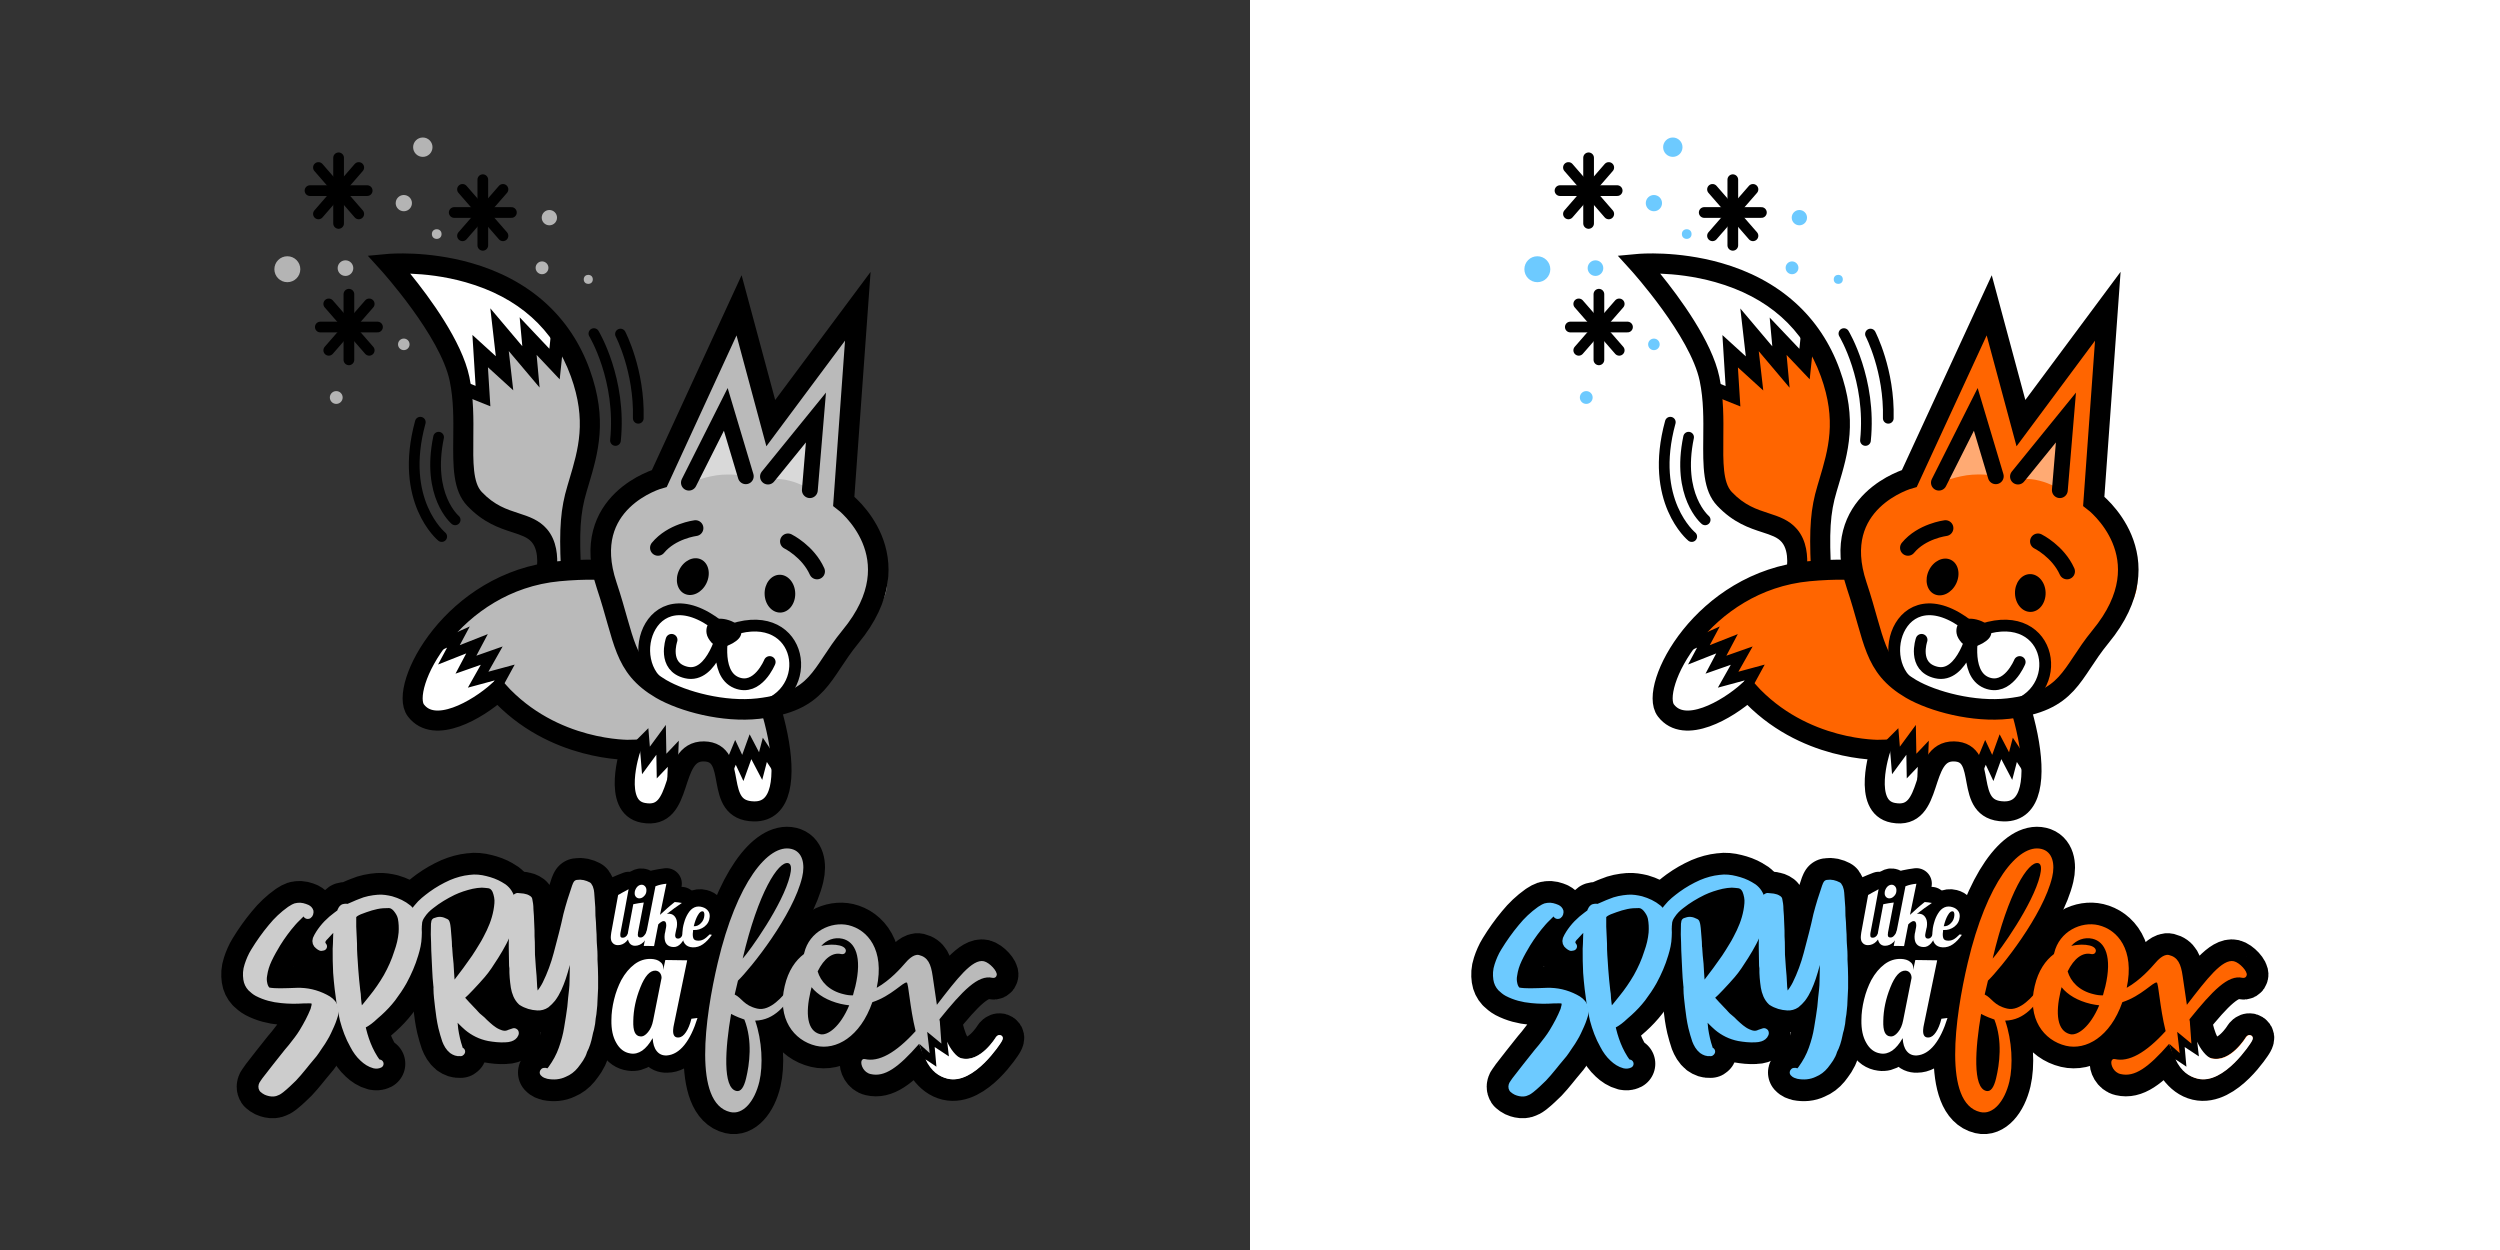 <?xml version="1.0" encoding="utf-8"?>
<!-- Generator: Adobe Illustrator 24.0.2, SVG Export Plug-In . SVG Version: 6.00 Build 0)  -->
<svg version="1.1" id="Layer_1" xmlns="http://www.w3.org/2000/svg" xmlns:xlink="http://www.w3.org/1999/xlink" x="0px" y="0px"
	 viewBox="0 0 1600 800" style="enable-background:new 0 0 1600 800;" xml:space="preserve">
<rect x="0" y="0" width="1600" height="800" fill="#333333" stroke="none"/>
<style type="text/css">
	.st0{fill:#FFFFFF;}
	.st1{fill:#6DCAFF;}
	.st2{fill:#FF6500;}
	.st3{fill:#FFFFFF;stroke:#000000;stroke-width:6.416;stroke-linecap:round;stroke-miterlimit:10;}
	.st4{fill:none;stroke:#000000;stroke-width:12.832;stroke-miterlimit:10;}
	.st5{fill:none;stroke:#000000;stroke-width:6.416;stroke-linecap:round;stroke-miterlimit:10;}
	.st6{fill:none;stroke:#000000;stroke-width:13.153;stroke-miterlimit:10;}
	.st7{opacity:0.45;fill:#FFFFFF;enable-background:new    ;}
	.st8{fill:none;stroke:#000000;stroke-width:10.135;stroke-linecap:round;stroke-miterlimit:10;}
	.st9{fill:none;stroke:#000000;stroke-width:7.545;stroke-miterlimit:10;}
	.st10{fill:none;stroke:#000000;stroke-width:7.545;stroke-linecap:round;stroke-linejoin:round;stroke-miterlimit:10;}
	.st11{fill:none;stroke:#000000;stroke-width:6.852;stroke-linecap:round;stroke-linejoin:round;stroke-miterlimit:10;}
	.st12{stroke:#000000;stroke-width:19.749;stroke-linecap:round;stroke-linejoin:round;stroke-miterlimit:10;}
	.st13{stroke:#000000;stroke-width:22.473;stroke-linecap:round;stroke-linejoin:round;stroke-miterlimit:10;}
	.st14{stroke:#000000;stroke-width:33.174;stroke-linecap:round;stroke-linejoin:round;stroke-miterlimit:10;}
	.st15{fill:#6DCAFF;stroke:#6DCAFF;stroke-width:5.38;stroke-linecap:round;stroke-linejoin:round;stroke-miterlimit:10;}
	.st16{stroke:#000000;stroke-width:27.723;stroke-linecap:round;stroke-linejoin:round;stroke-miterlimit:10;}
	.st17{fill:#B4B4B4;}
	.st18{fill:#BABABA;}
	.st19{fill:#CCCCCC;stroke:#CCCCCC;stroke-width:5.38;stroke-linecap:round;stroke-linejoin:round;stroke-miterlimit:10;}
</style>
<rect x="800" class="st0" width="800" height="800"/>
<g>
	<g>
		<circle class="st1" cx="1058.5" cy="130" r="5.2"/>
		<circle class="st1" cx="1079.5" cy="149.8" r="3.1"/>
		<circle class="st1" cx="1146.9" cy="171.4" r="4.1"/>
		<circle class="st1" cx="1151.6" cy="139.3" r="4.9"/>
		<circle class="st1" cx="1021.1" cy="171.6" r="5"/>
		<circle class="st1" cx="1058.5" cy="220.4" r="3.7"/>
		<circle class="st1" cx="983.9" cy="172.3" r="8.3"/>
		<circle class="st1" cx="1070.6" cy="94.2" r="6.2"/>
		<circle class="st1" cx="1176.5" cy="178.8" r="2.9"/>
		<circle class="st1" cx="1015.2" cy="254.4" r="4.1"/>
		<path class="st2" d="M1048.8,168.9c0,0,38.9,42.9,45.3,73.6c6.4,30.6-3.3,63.3,9.6,76.8c16.5,17.4,32.7,13.2,41.5,23.5
			s3.4,28.5,3.4,28.5s5.5-1,17.1-2.3c-4-70.8,26.1-76.4,5.6-130.3C1141.6,160.7,1048.8,168.9,1048.8,168.9z"/>
		<g>
			<path class="st0" d="M1157.2,211l-2.3,22l-16.9-17.8l1.8,19.7l-20.1-23.8l3.2,27.9l-15.6-14.2l1.8,28.8l-11.7-4.7l-13.1-32.3
				l-31.9-46.7c0,0,20.1-1.7,35.5,1.5s37.8,13.1,46.1,18.4C1142.5,195.1,1157.2,211,1157.2,211z"/>
			<path d="M1113.83,260.14l-19.73-7.93l-13.61-33.57l-35.81-52.42l7.36-0.62c0.85-0.07,20.91-1.71,36.74,1.57
				c16.11,3.35,38.92,13.48,47.54,18.99c8.85,5.52,23.43,21.24,24.04,21.91l1.33,1.43l-3.48,33.24l-14.79-15.58l1.92,20.97
				l-19.73-23.36l2.88,25.14l-16.23-14.77L1113.83,260.14z M1100.71,245.58l3.67,1.47l-2.04-32.6l14.98,13.63l-3.52-30.66
				l20.47,24.24l-1.68-18.43l19.01,20.02l1.12-10.74c-3.74-3.94-14.5-15.01-20.99-19.06c-7.92-5.06-29.76-14.73-44.7-17.84
				c-8.92-1.85-19.67-1.98-26.72-1.79l27.82,40.73L1100.71,245.58z"/>
		</g>
		<path d="M1139.49,379.47l2.96-9.99c1.21-4.14,3.18-16.29-2.13-22.51c-2.7-3.16-6.78-4.48-12.42-6.32
			c-8.24-2.68-18.5-6.01-28.86-16.94c-9.3-9.73-9.13-25.32-8.95-43.38c0.13-12.01,0.25-24.42-2.28-36.52
			c-5.98-28.66-43.4-70.19-43.77-70.6l-8.63-9.52l12.79-1.18c1.01-0.09,25.06-2.19,52.98,5.68c37.53,10.58,63.9,34.21,76.24,68.33
			c11.68,32.33,5.34,53.57-0.79,74.1c-0.4,1.33-0.79,2.66-1.19,3.99c-4.16,13.89-4.91,26.01-3.35,54.04l0.34,6.06l-6.03,0.68
			c-11.18,1.25-16.62,2.23-16.67,2.24L1139.49,379.47z M1062.52,175.13c12.23,15.04,33.11,43.26,37.86,66.06
			c2.82,13.46,2.67,27.18,2.55,39.28c-0.16,15.25-0.29,28.42,5.41,34.4c8.13,8.58,15.96,11.12,23.53,13.58
			c6.47,2.1,13.16,4.28,18.21,10.19c6.38,7.47,7,17.66,6.35,25.03c0.8-0.1,1.65-0.21,2.55-0.33c-1.2-25.59-0.15-37.93,4.17-52.37
			c0.39-1.32,0.79-2.67,1.19-4.02c5.79-19.39,11.26-37.71,1.02-66.07c-11.03-30.5-33.8-50.8-67.66-60.34
			C1084.15,176.72,1071.48,175.46,1062.52,175.13z"/>
		<path class="st2" d="M1157.6,365.6c68.2-6.4,93.3,18.8,113,40.3s48.7,114.1,11.9,113.4c-27-0.5-9.1-38-32-38.4
			s-11.9,44.4-38.9,39.3c-20.3-3.8-8.2-40.3-8.2-40.3s-49.4,1.4-84.6-37.5c-13.3,11.9-40.7,27.9-52.6,12.3
			C1054.9,440.1,1089.5,372,1157.6,365.6z"/>
		<polygon class="st0" points="1298.2,497.2 1289.2,482.5 1287,490.8 1280.7,480.1 1275.1,492.1 1270.3,485.4 1265.2,497.4 
			1268.9,513.3 1280.6,519.3 1292,518.2 		"/>
		<polygon class="st0" points="1233.4,497.2 1228.6,485.5 1223.9,490.8 1222.1,477.1 1213.5,486 1210.3,476.6 1202.6,493.6 
			1203.5,509.2 1211.8,517.4 1223.6,515.9 		"/>
		<path class="st3" d="M1078.7,414.3l14.7-6.6l-6.1,11.4l18-7.1l-7.1,13.4l16.5-5.8L1106,435l17-4.6l-8.4,15.4l-10.6,7.6
			c0,0-10.4,6.1-18.2,7.3c-5.2,0.8-12.9,1-16.5-2.3c-3.5-3.3-5.8-6.1-4.6-18.7c1.3-12.7,9.6-22.3,9.6-22.3L1078.7,414.3z"/>
		<path class="st4" d="M1157.6,365.6c68.2-6.4,93.3,18.8,113,40.3s48.7,114.1,11.9,113.4c-27-0.5-9.1-38-32-38.4
			s-11.9,44.4-38.9,39.3c-20.3-3.8-8.2-40.3-8.2-40.3s-49.4,1.4-84.6-37.5c-13.3,11.9-40.7,27.9-52.6,12.3
			C1054.9,440.1,1089.5,372,1157.6,365.6z"/>
		<polyline class="st5" points="1203.8,481.7 1212.3,473.2 1213.4,486.7 1223.1,473.5 1223.4,490.3 1230.9,482.4 1230.3,498.2 		"/>
		<polyline class="st5" points="1298.1,492.9 1289.5,479.9 1286.8,490.3 1280.3,477.9 1275.4,491.5 1270.7,481.5 1265.2,494.8 		"/>
		<g>
			<path class="st2" d="M1343.1,325.1c0,0,37.2,35.8,20.4,61.7c-13.8,21.3-22.6,29.6-44.3,56.5c-15.3,19-79.1,6.5-102.8-3.7
				c-23.7-10.2-38.4-67.4-32.8-100.5c3-17.8,36.9-30,36.9-30l52.5-113.7l21.3,76.7L1349,196L1343.1,325.1z"/>
			<path class="st0" d="M1301.7,449.3c0,0,29.5-56.5-34.6-46.2c-65.4-38.5-55.2,28.2-55.2,28.2l35.7,19L1301.7,449.3z"/>
			<path class="st6" d="M1340,320.8c0,0,46.7,35.3,4.3,86.7c-19.4,23.6-19.5,41.4-59,46c-22.1,2.5-48.3-4.5-62.2-12.6
				c-24.4-14.3-23.1-31.2-34.8-66.2c-18.1-54.1,33.7-68.5,33.7-68.5l51.1-110.8l20.3,75.4L1349,196L1340,320.8z"/>
			<path class="st7" d="M1278.8,304.7l-13.2-41.3l-25.2,45.8c0,0,12.6-4.9,21.9-5.4C1271.7,303.2,1278.8,304.7,1278.8,304.7z"/>
			<polyline class="st8" points="1277.3,304.8 1264.5,262 1240.9,308.9 			"/>
			<path class="st7" d="M1318,313.1l4.6-41l-29.2,34.7c0,0,4.1-1.1,11.7,0.8C1312.8,309.5,1318,313.1,1318,313.1z"/>
			<polyline class="st8" points="1291.5,305 1322.2,267.2 1318.3,313.7 			"/>
			<path class="st9" d="M1226,440.3c-29.5-15.4-9-78.3,38.5-35.9c47.5-19.2,59,35.9,24.4,47.5"/>
			<path class="st8" d="M1221.1,350.6c8.8-10.7,24-12.6,24-12.6"/>
			<ellipse transform="matrix(0.433 -0.901 0.901 0.433 372.315 1329.968)" cx="1243.58" cy="368.97" rx="12.2" ry="9.7"/>
			<ellipse transform="matrix(1 -0.025 0.025 1 -8.912 31.894)" cx="1298.8" cy="380.1" rx="9.8" ry="12.1"/>
			<path class="st8" d="M1304.3,346.5c0,0,12.8,6.3,18.6,19.2"/>
			<path d="M1272.7,408.8c-1.8,2-4.8,3.5-7.4,4.6c-3.4,1.4-7.5,0.5-9.9-2.1c-1.5-1.7-2.9-3.8-3.2-6c-1-6.9,4.5-10.8,12.8-8.8
				C1274,398.8,1276.6,404.6,1272.7,408.8z"/>
			<path class="st10" d="M1229.8,409.5c0,0-6,17.3,9.4,20.9c17,4,23.9-27.3,23.9-27.3s-6.6,27.7,8.2,33.8
				c13.7,5.6,21.3-13.2,21.3-13.2"/>
		</g>
		<path class="st11" d="M1069,270.2c-13.9,50.6,13.7,73.2,13.7,73.2"/>
		<path class="st11" d="M1080.7,279.8c-7.8,37.5,10.6,52.9,10.6,52.9"/>
		<path class="st11" d="M1180.1,213.5c0,0,17.8,29.4,13.8,68.4"/>
		<path class="st11" d="M1197.1,213.8c0,0,12.2,23.3,11.4,53.9"/>
		<g>
			<line class="st11" x1="1003.8" y1="107.2" x2="1029.6" y2="136.9"/>
			<line class="st11" x1="1029.6" y1="107.2" x2="1003.8" y2="136.9"/>
			<line class="st11" x1="1016.7" y1="101" x2="1016.7" y2="143"/>
			<line class="st11" x1="1035" y1="122" x2="998.4" y2="122"/>
		</g>
		<g>
			<line class="st11" x1="1010.4" y1="194.5" x2="1036.3" y2="224.2"/>
			<line class="st11" x1="1036.3" y1="194.5" x2="1010.4" y2="224.2"/>
			<line class="st11" x1="1023.3" y1="188.3" x2="1023.3" y2="230.3"/>
			<line class="st11" x1="1041.6" y1="209.3" x2="1005" y2="209.3"/>
		</g>
		<g>
			<line class="st11" x1="1096" y1="121.2" x2="1121.9" y2="150.9"/>
			<line class="st11" x1="1121.9" y1="121.2" x2="1096" y2="150.9"/>
			<line class="st11" x1="1109" y1="115" x2="1109" y2="157"/>
			<line class="st11" x1="1127.3" y1="136" x2="1090.7" y2="136"/>
		</g>
	</g>
	<g>
		<ellipse transform="matrix(0.025 -1 1 0.025 485.043 1665.591)" cx="1096.75" cy="584.03" rx="16.7" ry="22.8"/>
		<g>
			<path class="st12" d="M1190.5,599.2c0-0.4,0-0.9,0.1-1.4s0.1-1.1,0.3-1.7c1.5-8.1,3.1-16.6,4.7-25.5c2.2-1,4.5-1.9,6.8-2.8
				c-1.9,9.9-3.7,19.5-5.4,28.8c-0.1,0.3-0.1,0.6-0.1,0.8c0,0.3,0,0.5,0,0.8c0,0.7,0.1,1.2,0.4,1.4c0.3,0.3,0.7,0.4,1.4,0.4
				c0.8,0,1.6-0.5,2.4-1.3c0.8-0.9,1.3-2,1.7-3.4c0.6,0,1.3-0.1,1.9-0.1c-1,3.3-2.3,5.7-4,7.4c-1.6,1.6-3.5,2.4-5.5,2.4
				c-1.5,0-2.6-0.6-3.4-1.6C1190.9,602.4,1190.5,601,1190.5,599.2z"/>
			<path class="st12" d="M1201.6,598.7c0-0.5,0-1,0.1-1.6s0.2-1.2,0.3-1.9c1.1-5.7,2.2-11.5,3.3-17.4c2.2-0.3,4.5-0.5,6.7-0.7
				c-1.2,6.4-2.5,12.7-3.6,18.9c-0.1,0.3-0.1,0.6-0.2,0.9c0,0.3-0.1,0.6-0.1,0.8c0,0.7,0.1,1.2,0.4,1.6c0.3,0.3,0.8,0.5,1.4,0.5
				c0.9,0,1.7-0.4,2.5-1.4c0.8-0.9,1.4-2.1,1.8-3.5c0.6,0,1.3,0,1.9,0c-1.1,3.4-2.4,6-4.1,7.7s-3.6,2.5-5.7,2.5
				c-1.5,0-2.7-0.6-3.5-1.7C1202,602.3,1201.6,600.7,1201.6,598.7z M1213.8,569.7c0,1.2-0.4,2.3-1.2,3.2c-0.8,0.9-1.6,1.4-2.7,1.5
				c-1,0.1-1.9-0.2-2.6-0.9s-1-1.7-1-2.9s0.4-2.3,1.1-3.2c0.7-1,1.6-1.5,2.7-1.7c1-0.1,1.9,0.2,2.6,1
				C1213.5,567.4,1213.8,568.5,1213.8,569.7z"/>
			<path class="st12" d="M1226.5,565.5c-1.4,6.6-2.7,13.3-4.1,19.9c3.1-2.8,6.2-5.6,9.3-8.3c1.5,0.1,3.1,0.2,4.6,0.4
				c-3.2,2.3-6.4,4.7-9.6,7.2c0.4-0.1,0.8-0.1,1-0.1s0.4,0,0.6,0c1.6,0.1,2.8,0.7,3.7,2c0.9,1.3,1.3,2.9,1.2,4.9
				c0,0.4,0,0.7-0.1,1.1c0,0.4-0.1,0.7-0.2,1c-0.2,0.9-0.4,1.9-0.6,2.8c-0.1,0.4-0.1,0.8-0.2,1.1s-0.1,0.5-0.1,0.7
				c0,0.7,0.1,1.2,0.4,1.6c0.3,0.4,0.7,0.5,1.3,0.6c0.8,0,1.4-0.3,2-0.9c0.6-0.6,1.2-1.9,2-3.9c0.6,0,1.3,0.1,1.9,0.1
				c-1.1,3.3-2.4,5.8-3.8,7.5c-1.5,1.7-3.1,2.5-5,2.5c-1.9-0.1-3.3-0.7-4.2-1.8c-1-1.1-1.4-2.8-1.4-4.8c0-0.5,0.1-0.9,0.1-1.4
				c0.1-0.5,0.1-1,0.3-1.5c0.1-0.7,0.3-1.5,0.4-2.2c0.1-0.3,0.1-0.7,0.2-1c0-0.3,0.1-0.7,0.1-1.1c0-0.9-0.1-1.6-0.4-2.1
				s-0.7-0.7-1.2-0.7s-1,0.1-1.5,0.5c-0.6,0.3-1.2,0.8-2,1.6c-0.9,4.7-1.8,9.3-2.7,13.9c-2.2-0.1-4.4-0.1-6.6-0.2
				c2.4-12.5,5-25.3,7.6-38.2C1221.8,566.2,1224.1,565.8,1226.5,565.5z"/>
			<path class="st12" d="M1254.4,585.2c-0.2,2.8-1.3,5-3.4,6.9c-2.1,1.8-4.6,2.8-7.4,2.7c-0.1,0.6-0.1,1.1-0.1,1.4
				c0,0.3,0,0.6-0.1,0.8c-0.1,1.7,0.1,2.9,0.5,3.6c0.4,0.7,1.3,1.1,2.5,1.2c1.4,0.1,2.7-0.2,3.9-0.9c1.2-0.7,2.6-1.9,4.2-3.7
				c0.5,0.1,1,0.1,1.5,0.2c-1.8,2.9-3.8,5.1-5.9,6.6s-4.3,2.2-6.7,2.1c-2.3-0.1-4-0.9-5.2-2.4c-1.1-1.5-1.7-3.8-1.5-6.7
				c0.1-2.1,0.4-4.4,1.1-6.7c0.6-2.3,1.5-4.4,2.5-6.1c1.2-2.1,2.7-3.6,4.3-4.4c1.6-0.8,3.4-1.1,5.3-0.6c1.6,0.4,2.8,1.1,3.6,2.1
				C1254.2,582.3,1254.5,583.6,1254.4,585.2z M1250,582c-1-0.2-2.1,0.7-3.2,2.7s-2,4.5-2.7,7.5c1.8,0,3.3-0.7,4.7-2.3
				c1.4-1.6,2.1-3.4,2.2-5.5c0-0.7,0-1.3-0.2-1.7C1250.7,582.4,1250.4,582.1,1250,582z"/>
		</g>
		<path class="st13" d="M1224.5,619.8c0,0.3,0,0.6,0,0.8c0.4-2.1,0.8-4.3,1.3-6.4c4.7,0.1,9.4,0.2,14,0.3
			c-2.8,13.5-5.6,27.1-8.3,40.8c-0.2,0.7-0.3,1.4-0.4,2s-0.1,1.2-0.2,1.9c-0.1,1.8,0.2,3.1,0.8,3.9c0.6,0.8,1.6,1.2,2.9,1.1
			c1.6-0.1,3.2-1.2,4.6-3.2s2.6-4.9,3.5-8.5c1.3-0.1,2.7-0.2,4-0.3c-2.3,7.4-5.1,13.1-8.5,17c-3.3,3.9-7.1,6.1-11.4,6.1
			c-2.7,0.1-4.9-0.9-6.4-2.9c-1.6-2-2.4-4.7-2.6-8.3c-2.1,3.6-4.3,6.3-6.7,8c-2.4,1.7-5,2.4-7.7,2c-3.9-0.5-6.9-2.6-9.1-6.3
			s-3.2-8.5-3.1-14.5c0.1-4.4,0.7-8.8,1.8-13.5c1.1-4.7,2.7-8.9,4.7-12.7c2.5-4.5,5.3-8,8.5-10.4s6.8-3.6,10.5-3.5
			c2.5,0.1,4.5,0.7,5.8,1.8C1223.9,616.4,1224.6,617.9,1224.5,619.8z M1223.5,625.7c0-1.2-0.3-2.3-1-3.2s-1.7-1.4-2.9-1.5
			c-3.6-0.1-6.8,3.5-9.8,10.8c-2.9,7.3-4.4,14.4-4.6,21.6c-0.1,3.1,0.2,5.5,0.9,7.1c0.7,1.6,1.9,2.5,3.7,2.6
			c1.7,0.1,3.3-0.8,4.9-2.7s2.7-4.5,3.3-7.5C1219.9,643.9,1221.7,634.8,1223.5,625.7z"/>
		<g>
			<ellipse transform="matrix(0.999 -0.04 0.04 0.999 -23.278 39.929)" cx="999.58" cy="609.49" rx="17.9" ry="12.5"/>
			<g>
				<g>
					<path class="st14" d="M1001.1,639.7c-2.2-0.4-4.6-0.2-6.9-0.2c-4.7,0.3-9.3,0.3-14-0.2c-5.4-0.5-10.5-1.8-15.3-4.3
						c-1.5-0.8-2.7-1.9-4-3.1c-1.3-1.4-2.2-3.2-2.5-5.3c-0.4-2.9-0.3-5.6,0.7-8.6c1-3.1,2.3-6.2,4-8.9c3.3-5.4,6.9-10.5,11-15.4
						c3.4-4.2,7.3-7.9,11.8-11.1c1.5-0.9,2.9-2,4.6-2.1c2.1-0.3,3.9,0.3,5.8,1.1c0.8,0.4,1.4,0.9,1.7,1.9c-0.1,0.7-0.1,1.4-0.8,1.9
						c-0.2,0-0.5,0.1-0.5-0.1c-0.6-0.8-1.1-1.4-1.6-2.2c-1.2,0-1.8,0.8-2.6,1.4c-1.8,1.9-3.7,3.5-5.5,5.6c-3.6,4.1-6.9,8.6-9.9,13.4
						c-2,3.3-4,6.8-5.7,10.4c-1.5,3.2-2.6,6.5-3.1,10.2c-0.4,2-0.3,3.9,0.2,6c0.4,1.7,1.2,3.4,2.8,4.5c2.7,0.5,5.4,0.6,8,0.6
						c3.7,0,7.2-0.2,10.7-0.3c6.3-0.2,12.3,1.2,17.9,4.1c2.5,1.2,4.5,2.9,5.3,4.7c1.1,3,0.8,5.4-0.1,7.6c-0.5,1.5-1.1,3.2-1.8,4.7
						c-1.3,2.8-2.5,5.7-4.2,8.4c-1,1.6-1.8,3.1-2.9,4.5c-1.7,2.5-3.3,5.1-5.3,7.3c-3.8,4.4-7.3,9.2-11.4,13.5
						c-2.6,2.5-5.1,5-7.9,7.2c-0.8,0.6-1.7,1.3-2.6,1.6c-1.3,0.7-2.7,0.7-4.2,0.4c-1.8-0.4-2.8-0.8-4.4-2.2c-0.5-0.8-0.4-1.7,0-2.5
						c0.6-0.8,1-1.7,1.6-2.4c2.4-3,4.6-6,7-9c3.3-4,6.5-8.4,10-12.4c2.5-3.2,5.1-6.4,7.2-9.9c2.7-4.5,5.2-9.1,7.1-13.9
						c0.4-1.1,0.5-2.4,0.9-3.5C1001.9,641.7,1002,640.7,1001.1,639.7z"/>
					<path class="st14" d="M1041.1,680.3c0.5,0.1,1.1,0.4,1.7,0.5c-1,0.5-2,0.5-3.1,0.3c-2.7-0.7-5.1-2.3-7.1-4.2
						c-2.5-2.3-4.4-5-6-8.1c-2.9-5.1-4.9-10.6-6.4-16.2c-0.8-3.2-1.3-6.5-2-9.8c-1-6.7-1.8-13.5-2.3-20.3
						c-0.2-5.1-0.4-10.2-0.3-15.3c0.3-4.1,0.2-8,0.5-12.1c0.1-0.7,0.3-1.6,0.3-2.5c0.1-0.5,0-1.1,0.1-1.8c-0.6,0.4-1.1,0.7-1.6,1.1
						c-0.5,0.2-1,0.7-1.3,1.1c-2,1.9-4,3.9-5.8,6c-1.1,1-2,2.2-2.3,3.7c0,1.1,0.3,2.1,1.1,3c-0.5,0.1-0.9,0.1-1,0.2
						c-0.6-0.3-1.1-0.5-1.6-1c-1.2-0.9-1.7-2.2-1.2-3.7c0.5-1.1,1.1-2.4,1.8-3.4c3-4.7,6.7-8.4,11.2-11.7c0.6-0.4,1.4-1.1,2.1-1.5
						c0.7-1,0.7-2.4,2-3.3c1-0.3,2.1-0.3,3-0.1c2.8-1.1,5.3-2.4,7.8-3.3c3.6-1.6,7.6-2.3,11.4-2.6c2.8-0.2,5.5,0.3,8.1,0.9
						c4.1,1.2,7.6,2.8,10.9,5.5c2.2,2,3.8,4.4,4.9,7c1.4,3.5,1.4,7.2,1.2,10.8c-0.1,3.9-1,7.6-2.1,11.2c-1.8,6.1-4.3,11.7-7.2,17.1
						c-2.1,3.8-4.6,7.4-7.2,10.9c-2.5,3.2-5.3,6.2-8.4,9c-1.6,1.3-3,2.7-4.5,4c-2.2,1.9-4.3,3.3-6.8,4.3
						C1032.8,664.7,1035.8,673,1041.1,680.3z M1030.8,648.5c2.6-3,5.1-6,7.6-9.2c3.6-4.4,6.8-9.1,9.6-13.9c2.8-5,5.2-10.3,6.9-15.8
						c1.5-4.1,2.5-8.3,2.9-12.6c0.2-3.2,0.1-6.4-0.5-9.5c-0.5-2.4-1.7-4.3-3.2-6.2c-1.5-1.7-3.3-3-5.9-2.8c-1.1,0-2.1,0-3.3,0.1
						c-5.2,0.4-10.1,2.2-15.1,4.1c-1.7,0.8-3.3,1.5-4.5,3.3c0,2.3,0,4.6,0,7.1c0.2,3.7,0.3,7.2,0.5,10.9c0,2.5,0,4.9,0.2,7.4
						c0.3,3,0.3,5.9,0.6,9.1c0.3,4.5,0.8,9.2,1.3,13.7c0.1,0.7,0.2,1.4,0.3,2.1c0.1,4.2,0.9,8.5,1.5,12.7c0,0.2,0.2,0.1,0.2,0.3
						C1030.3,648.9,1030.5,648.7,1030.8,648.5z"/>
					<path class="st14" d="M1065.3,592.6c-0.9-1.1-1.4-2.1-1.2-3.5c0.3-3,1.4-5.9,3.4-8.1c2.5-3.2,5.7-5.6,8.9-8
						c4-2.9,8.2-5.3,12.7-7.3c3.8-1.6,7.7-2.7,11.7-3.1c3.3-0.5,6.7-0.1,9.8,0.7c3.3,0.8,6.4,1.9,9.3,3.6c2.9,1.5,5.1,3.7,6.3,6.7
						c0.8,2,1.5,4,1.5,6.3c0.3,4.7-0.8,9.1-2.1,13.5c-2,6.6-5.4,12.4-9,18.2c-1.4,2.2-2.9,4.5-4.3,6.6c-1.3,2-2.8,3.8-4.3,5.6
						c-2.3,2.6-4.5,5.1-7,7.7c-2,2.1-4.1,4.3-6.3,6.2c-0.1,0.2-0.3,0.4-0.4,0.8c0.2,0.5,0.5,0.8,0.9,1.3c2.1,2.3,4,4.5,6.3,6.8
						c1.8,1.7,3.2,3.8,5.2,5.2c1,0.7,2,1.8,3.1,2.9c2.6,2.4,5.3,5,8.7,6.5c2.6,1.2,5.2,1.7,7.8,0.4c0.8-0.3,1.8-0.6,2.7-0.9
						c0.5,0.1,0.4,0.5,0.3,0.8c-0.5,1.3-1.6,2-2.8,2.4c-1,0.3-2,0.5-3.1,0.5c-3.5,0.2-7.1-0.2-10.5-0.8c-5.1-1-9.7-3.3-13.5-6.5
						c-2.6-2.3-5.1-4.7-7.1-7.3c-0.9-1.1-1.5-2.1-2.2-3c-0.5-0.1-0.7,0.3-0.6,0.6c0.4,3.8,0.6,7.7,1.1,11.5c0.6,4,1.5,8.1,2.8,11.9
						c0.1,0.7,0.5,1.3,0.8,1.8c0.2,0.1,0.4,0.3,0.8,0.4c-0.1,0.2-0.3,0.4-0.5,0.2c-1.7,0.3-3.4-0.4-4.8-1.4c-2-1.6-3.2-3.8-4.1-6.1
						c-0.9-2.7-1.7-5.4-2.4-8.3c-1-4.3-1.6-8.8-2.1-13.1c-0.4-3.8-1-7.8-1-11.7c0.1-0.7,0-1.4-0.1-2.1c-0.3-3.1-0.6-6.4-0.7-9.6
						c-0.3-4.2-0.3-8.4-0.6-12.6c-0.1-3.3-0.1-6.7-0.3-10.2c0-2.1,0.1-4.4,0.1-6.7c0.1-0.5,0.2-0.9,0.2-1.3c2.3-0.9,3.7-0.9,6.4,0.5
						c0.5,1.2,0.5,2.4,0.7,3.6c0.2,3.8,0.8,7.8,0.8,11.7c0,0.2,0,0.3,0.1,0.5c0.2,3.5,0.5,7.2,0.9,10.6c0.2,3.7,0.4,7.4,0.7,11
						c0.1,1.6,0.3,3.1,0.5,4.7c0,0.2,0,0.2,0.2,0.5c1.2-1.2,2.4-2.6,3.5-3.9c4.2-5.4,8.1-10.7,11.9-16.2c1.7-2.5,3.3-5.2,4.9-7.8
						c1.7-2.7,3.2-5.8,4.7-8.8c2.7-5.7,4.6-11.8,5.1-18.2c0.3-3-0.4-6.1-1.4-8.6c-1-2.1-2.5-3.5-4.8-3.9c-1.4-0.1-3.1-0.4-4.6-0.4
						c-2.1,0.1-4.2,0.3-6.4,0.8c-4.3,1-8.3,2.3-12.1,4.1c-5.1,2.5-9.8,5.3-14.2,8.8c-2.4,1.8-4.4,3.8-6.1,6.4
						c-1.3,1.8-2.1,3.8-2.1,6c-0.1,0.5-0.2,1.1-0.3,1.6C1066.1,593.4,1065.7,592.9,1065.3,592.6z"/>
					<path class="st14" d="M1138,575.8c0.4,1.9,0.7,3.8,0.7,5.7c0.1,0.5,0,1.2,0.1,1.8c0.4,4,0.3,8.2,0.6,12.3c0,2.5,0,4.9,0.2,7.4
						c0,2.6,0.1,5.3,0.1,8.1c0.1,2.8,0.5,5.7,0.6,8.7c0.3,3.3,0.6,6.6,0.7,9.9c0,2.6,0.6,5.4,1,8c0.1,0.5,0.2,1,0.9,1.5
						c0.8-0.6,1.5-1.5,2.3-2.3c1.8-2.2,3.4-4.6,4.6-7c3-6.1,5.4-12.6,7.2-19.4c1.1-4.2,2.3-8.6,3.4-13c1-4,2-8.1,2.8-11.9
						c1.6-6.2,3.5-12.3,5.6-18.3c0.1-0.5,0.4-0.9,0.7-1.5c2.4-0.4,4.6,0.2,6.7,1.3c0.6,0.8,0.9,1.5,1.1,2.5c0.1,0.5,0.3,1.2,0.3,1.7
						c0.3,3.1,0.4,6.5,0.7,9.6c0.1,1.8,0,3.5,0.1,5.3c0.2,2.8,0.5,5.6,0.5,8.4c0.2,2.4,0.3,4.7,0.3,7.2c0.1,0.7,0,1.4,0.1,2.1
						c0.3,3.5,0.5,6.8,0.4,10.2c0.2,3.9,0.4,7.5,0.4,11.2c0,2.3,0,4.8,0,7.1c-0.1,2.7-0.3,5.3-0.4,8c-0.1,1.9-0.1,3.9-0.4,5.7
						c-0.1,1.8-0.4,3.6-0.7,5.2c-0.2,2.5-0.5,4.8-1.1,7.2c-0.5,1.3-0.7,2.7-1,4c-0.7,3.5-1.7,6.8-3.3,9.8c-1,3.7-3.3,6.5-5.5,9.4
						c-1.8,2.2-4,3.9-6.7,5c-3.1,1.5-6.6,1.8-10.2,1.1c-0.9-0.2-2-0.6-2.7-1.4c0.1-0.5,0.5-0.2,0.8-0.3c0.6,0.3,1.1,0.4,1.7,0.6
						c1.2-0.5,2.1-1.5,2.8-2.5c2.8-3.9,5.2-8.2,6.8-12.8c1.6-4.5,2.8-8.9,3.5-13.4c0.3-2.5,0.9-4.9,1.2-7.4c0.7-4,1.1-7.9,1.4-11.9
						c0.4-3.6,0.9-7.2,0.9-10.7c0.1-5.3,0.2-10.6,0.3-15.9c0-4.9,0.2-9.7,0.1-14.7c-0.1-0.9,0.3-1.8-0.3-3c-0.1,0.5-0.4,1.1-0.5,1.7
						c-1,4.2-1.9,8.6-2.9,12.9c-1.1,5.6-2.6,11.3-4.4,16.7c-1.6,4.6-3.4,9.1-6.4,13.1c-1.2,1.4-2.3,2.6-3.7,3.7
						c-1.6,1.1-3.5,1.6-5.4,1.5c-3.6-0.2-6.9-1.1-10-3.1c-2.6-2.4-3.8-5.8-4.4-9.2c-0.6-4-1-8.1-0.9-12.2c-0.1-0.5-0.1-0.9-0.2-1.4
						c0-3.7-0.2-7.4-0.2-11.3c-0.1-4,0.2-8.3,0.1-12.4c0.1-0.4,0.1-0.7,0.2-1.1c0.2-4.6,0.6-9.1,0.8-13.5c0.2-1.3,0.3-2.5,0.5-3.6
						c0-0.9,0.3-1.6,1.3-2C1133.7,574.5,1136,574.3,1138,575.8z"/>
				</g>
			</g>
			<g>
				<g>
					<path class="st15" d="M1001.1,639.7c-2.2-0.4-4.6-0.2-6.9-0.2c-4.7,0.3-9.3,0.3-14-0.2c-5.4-0.5-10.5-1.8-15.3-4.3
						c-1.5-0.8-2.7-1.9-4-3.1c-1.3-1.4-2.2-3.2-2.5-5.3c-0.4-2.9-0.3-5.6,0.7-8.6c1-3.1,2.3-6.2,4-8.9c3.3-5.4,6.9-10.5,11-15.4
						c3.4-4.2,7.3-7.9,11.8-11.1c1.5-0.9,2.9-2,4.6-2.1c2.1-0.3,3.9,0.3,5.8,1.1c0.8,0.4,1.4,0.9,1.7,1.9c-0.1,0.7-0.1,1.4-0.8,1.9
						c-0.2,0-0.5,0.1-0.5-0.1c-0.6-0.8-1.1-1.4-1.6-2.2c-1.2,0-1.8,0.8-2.6,1.4c-1.8,1.9-3.7,3.5-5.5,5.6c-3.6,4.1-6.9,8.6-9.9,13.4
						c-2,3.3-4,6.8-5.7,10.4c-1.5,3.2-2.6,6.5-3.1,10.2c-0.4,2-0.3,3.9,0.2,6c0.4,1.7,1.2,3.4,2.8,4.5c2.7,0.5,5.4,0.6,8,0.6
						c3.7,0,7.2-0.2,10.7-0.3c6.3-0.2,12.3,1.2,17.9,4.1c2.5,1.2,4.5,2.9,5.3,4.7c1.1,3,0.8,5.4-0.1,7.6c-0.5,1.5-1.1,3.2-1.8,4.7
						c-1.3,2.8-2.5,5.7-4.2,8.4c-1,1.6-1.8,3.1-2.9,4.5c-1.7,2.5-3.3,5.1-5.3,7.3c-3.8,4.4-7.3,9.2-11.4,13.5
						c-2.6,2.5-5.1,5-7.9,7.2c-0.8,0.6-1.7,1.3-2.6,1.6c-1.3,0.7-2.7,0.7-4.2,0.4c-1.8-0.4-2.8-0.8-4.4-2.2c-0.5-0.8-0.4-1.7,0-2.5
						c0.6-0.8,1-1.7,1.6-2.4c2.4-3,4.6-6,7-9c3.3-4,6.5-8.4,10-12.4c2.5-3.2,5.1-6.4,7.2-9.9c2.7-4.5,5.2-9.1,7.1-13.9
						c0.4-1.1,0.5-2.4,0.9-3.5C1001.9,641.7,1002,640.7,1001.1,639.7z"/>
					<path class="st15" d="M1041.1,680.3c0.5,0.1,1.1,0.4,1.7,0.5c-1,0.5-2,0.5-3.1,0.3c-2.7-0.7-5.1-2.3-7.1-4.2
						c-2.5-2.3-4.4-5-6-8.1c-2.9-5.1-4.9-10.6-6.4-16.2c-0.8-3.2-1.3-6.5-2-9.8c-1-6.7-1.8-13.5-2.3-20.3
						c-0.2-5.1-0.4-10.2-0.3-15.3c0.3-4.1,0.2-8,0.5-12.1c0.1-0.7,0.3-1.6,0.3-2.5c0.1-0.5,0-1.1,0.1-1.8c-0.6,0.4-1.1,0.7-1.6,1.1
						c-0.5,0.2-1,0.7-1.3,1.1c-2,1.9-4,3.9-5.8,6c-1.1,1-2,2.2-2.3,3.7c0,1.1,0.3,2.1,1.1,3c-0.5,0.1-0.9,0.1-1,0.2
						c-0.6-0.3-1.1-0.5-1.6-1c-1.2-0.9-1.7-2.2-1.2-3.7c0.5-1.1,1.1-2.4,1.8-3.4c3-4.7,6.7-8.4,11.2-11.7c0.6-0.4,1.4-1.1,2.1-1.5
						c0.7-1,0.7-2.4,2-3.3c1-0.3,2.1-0.3,3-0.1c2.8-1.1,5.3-2.4,7.8-3.3c3.6-1.6,7.6-2.3,11.4-2.6c2.8-0.2,5.5,0.3,8.1,0.9
						c4.1,1.2,7.6,2.8,10.9,5.5c2.2,2,3.8,4.4,4.9,7c1.4,3.5,1.4,7.2,1.2,10.8c-0.1,3.9-1,7.6-2.1,11.2c-1.8,6.1-4.3,11.7-7.2,17.1
						c-2.1,3.8-4.6,7.4-7.2,10.9c-2.5,3.2-5.3,6.2-8.4,9c-1.6,1.3-3,2.7-4.5,4c-2.2,1.9-4.3,3.3-6.8,4.3
						C1032.8,664.7,1035.8,673,1041.1,680.3z M1030.8,648.5c2.6-3,5.1-6,7.6-9.2c3.6-4.4,6.8-9.1,9.6-13.9c2.8-5,5.2-10.3,6.9-15.8
						c1.5-4.1,2.5-8.3,2.9-12.6c0.2-3.2,0.1-6.4-0.5-9.5c-0.5-2.4-1.7-4.3-3.2-6.2c-1.5-1.7-3.3-3-5.9-2.8c-1.1,0-2.1,0-3.3,0.1
						c-5.2,0.4-10.1,2.2-15.1,4.1c-1.7,0.8-3.3,1.5-4.5,3.3c0,2.3,0,4.6,0,7.1c0.2,3.7,0.3,7.2,0.5,10.9c0,2.5,0,4.9,0.2,7.4
						c0.3,3,0.3,5.9,0.6,9.1c0.3,4.5,0.8,9.2,1.3,13.7c0.1,0.7,0.2,1.4,0.3,2.1c0.1,4.2,0.9,8.5,1.5,12.7c0,0.2,0.2,0.1,0.2,0.3
						C1030.3,648.9,1030.5,648.7,1030.8,648.5z"/>
					<path class="st15" d="M1065.3,592.6c-0.9-1.1-1.4-2.1-1.2-3.5c0.3-3,1.4-5.9,3.4-8.1c2.5-3.2,5.7-5.6,8.9-8
						c4-2.9,8.2-5.3,12.7-7.3c3.8-1.6,7.7-2.7,11.7-3.1c3.3-0.5,6.7-0.1,9.8,0.7c3.3,0.8,6.4,1.9,9.3,3.6c2.9,1.5,5.1,3.7,6.3,6.7
						c0.8,2,1.5,4,1.5,6.3c0.3,4.7-0.8,9.1-2.1,13.5c-2,6.6-5.4,12.4-9,18.2c-1.4,2.2-2.9,4.5-4.3,6.6c-1.3,2-2.8,3.8-4.3,5.6
						c-2.3,2.6-4.5,5.1-7,7.7c-2,2.1-4.1,4.3-6.3,6.2c-0.1,0.2-0.3,0.4-0.4,0.8c0.2,0.5,0.5,0.8,0.9,1.3c2.1,2.3,4,4.5,6.3,6.8
						c1.8,1.7,3.2,3.8,5.2,5.2c1,0.7,2,1.8,3.1,2.9c2.6,2.4,5.3,5,8.7,6.5c2.6,1.2,5.2,1.7,7.8,0.4c0.8-0.3,1.8-0.6,2.7-0.9
						c0.5,0.1,0.4,0.5,0.3,0.8c-0.5,1.3-1.6,2-2.8,2.4c-1,0.3-2,0.5-3.1,0.5c-3.5,0.2-7.1-0.2-10.5-0.8c-5.1-1-9.7-3.3-13.5-6.5
						c-2.6-2.3-5.1-4.7-7.1-7.3c-0.9-1.1-1.5-2.1-2.2-3c-0.5-0.1-0.7,0.3-0.6,0.6c0.4,3.8,0.6,7.7,1.1,11.5c0.6,4,1.5,8.1,2.8,11.9
						c0.1,0.7,0.5,1.3,0.8,1.8c0.2,0.1,0.4,0.3,0.8,0.4c-0.1,0.2-0.3,0.4-0.5,0.2c-1.7,0.3-3.4-0.4-4.8-1.4c-2-1.6-3.2-3.8-4.1-6.1
						c-0.9-2.7-1.7-5.4-2.4-8.3c-1-4.3-1.6-8.8-2.1-13.1c-0.4-3.8-1-7.8-1-11.7c0.1-0.7,0-1.4-0.1-2.1c-0.3-3.1-0.6-6.4-0.7-9.6
						c-0.3-4.2-0.3-8.4-0.6-12.6c-0.1-3.3-0.1-6.7-0.3-10.2c0-2.1,0.1-4.4,0.1-6.7c0.1-0.5,0.2-0.9,0.2-1.3c2.3-0.9,3.7-0.9,6.4,0.5
						c0.5,1.2,0.5,2.4,0.7,3.6c0.2,3.8,0.8,7.8,0.8,11.7c0,0.2,0,0.3,0.1,0.5c0.2,3.5,0.5,7.2,0.9,10.6c0.2,3.7,0.4,7.4,0.7,11
						c0.1,1.6,0.3,3.1,0.5,4.7c0,0.2,0,0.2,0.2,0.5c1.2-1.2,2.4-2.6,3.5-3.9c4.2-5.4,8.1-10.7,11.9-16.2c1.7-2.5,3.3-5.2,4.9-7.8
						c1.7-2.7,3.2-5.8,4.7-8.8c2.7-5.7,4.6-11.8,5.1-18.2c0.3-3-0.4-6.1-1.4-8.6c-1-2.1-2.5-3.5-4.8-3.9c-1.4-0.1-3.1-0.4-4.6-0.4
						c-2.1,0.1-4.2,0.3-6.4,0.8c-4.3,1-8.3,2.3-12.1,4.1c-5.1,2.5-9.8,5.3-14.2,8.8c-2.4,1.8-4.4,3.8-6.1,6.4
						c-1.3,1.8-2.1,3.8-2.1,6c-0.1,0.5-0.2,1.1-0.3,1.6C1066.1,593.4,1065.7,592.9,1065.3,592.6z"/>
					<path class="st15" d="M1138,575.8c0.4,1.9,0.7,3.8,0.7,5.7c0.1,0.5,0,1.2,0.1,1.8c0.4,4,0.3,8.2,0.6,12.3c0,2.5,0,4.9,0.2,7.4
						c0,2.6,0.1,5.3,0.1,8.1c0.1,2.8,0.5,5.7,0.6,8.7c0.3,3.3,0.6,6.6,0.7,9.9c0,2.6,0.6,5.4,1,8c0.1,0.5,0.2,1,0.9,1.5
						c0.8-0.6,1.5-1.5,2.3-2.3c1.8-2.2,3.4-4.6,4.6-7c3-6.1,5.4-12.6,7.2-19.4c1.1-4.2,2.3-8.6,3.4-13c1-4,2-8.1,2.8-11.9
						c1.6-6.2,3.5-12.3,5.6-18.3c0.1-0.5,0.4-0.9,0.7-1.5c2.4-0.4,4.6,0.2,6.7,1.3c0.6,0.8,0.9,1.5,1.1,2.5c0.1,0.5,0.3,1.2,0.3,1.7
						c0.3,3.1,0.4,6.5,0.7,9.6c0.1,1.8,0,3.5,0.1,5.3c0.2,2.8,0.5,5.6,0.5,8.4c0.2,2.4,0.3,4.7,0.3,7.2c0.1,0.7,0,1.4,0.1,2.1
						c0.3,3.5,0.5,6.8,0.4,10.2c0.2,3.9,0.4,7.5,0.4,11.2c0,2.3,0,4.8,0,7.1c-0.1,2.7-0.3,5.3-0.4,8c-0.1,1.9-0.1,3.9-0.4,5.7
						c-0.1,1.8-0.4,3.6-0.7,5.2c-0.2,2.5-0.5,4.8-1.1,7.2c-0.5,1.3-0.7,2.7-1,4c-0.7,3.5-1.7,6.8-3.3,9.8c-1,3.7-3.3,6.5-5.5,9.4
						c-1.8,2.2-4,3.9-6.7,5c-3.1,1.5-6.6,1.8-10.2,1.1c-0.9-0.2-2-0.6-2.7-1.4c0.1-0.5,0.5-0.2,0.8-0.3c0.6,0.3,1.1,0.4,1.7,0.6
						c1.2-0.5,2.1-1.5,2.8-2.5c2.8-3.9,5.2-8.2,6.8-12.8c1.6-4.5,2.8-8.9,3.5-13.4c0.3-2.5,0.9-4.9,1.2-7.4c0.7-4,1.1-7.9,1.4-11.9
						c0.4-3.6,0.9-7.2,0.9-10.7c0.1-5.3,0.2-10.6,0.3-15.9c0-4.9,0.2-9.7,0.1-14.7c-0.1-0.9,0.3-1.8-0.3-3c-0.1,0.5-0.4,1.1-0.5,1.7
						c-1,4.2-1.9,8.6-2.9,12.9c-1.1,5.6-2.6,11.3-4.4,16.7c-1.6,4.6-3.4,9.1-6.4,13.1c-1.2,1.4-2.3,2.6-3.7,3.7
						c-1.6,1.1-3.5,1.6-5.4,1.5c-3.6-0.2-6.9-1.1-10-3.1c-2.6-2.4-3.8-5.8-4.4-9.2c-0.6-4-1-8.1-0.9-12.2c-0.1-0.5-0.1-0.9-0.2-1.4
						c0-3.7-0.2-7.4-0.2-11.3c-0.1-4,0.2-8.3,0.1-12.4c0.1-0.4,0.1-0.7,0.2-1.1c0.2-4.6,0.6-9.1,0.8-13.5c0.2-1.3,0.3-2.5,0.5-3.6
						c0-0.9,0.3-1.6,1.3-2C1133.7,574.5,1136,574.3,1138,575.8z"/>
				</g>
			</g>
		</g>
		<ellipse transform="matrix(0.065 -0.998 0.998 0.065 624.399 1972.754)" cx="1364.85" cy="653.2" rx="12.9" ry="18.4"/>
		<g>
			<g>
				<path class="st16" d="M1286,692.2c-3,12.7-10.5,21.5-18.7,19.5c-23.7-5.6-16.3-60.2-7.9-95.7c12.1-51.3,32.4-76.1,47-72.7
					c7.4,1.7,8.9,9.9,7,18c-5.7,24.4-32.9,58.4-41.1,66.3l-2.1,8.9c4.6,2.2,5.8,7,14.4,9c8.4,2,16.8-8.4,20.2-12.8
					c0,0,1.1-1.7,2.7-1.4c1.2,0.3,1.9,1.2,1.6,2.4c-0.2,0.9-1.1,2.3-1.1,2.3c-5.6,7-12,16.9-24.7,17.2
					C1287.8,666,1288.4,682,1286,692.2z M1267.9,648.9c-3.8,22.1-5.5,47.3,3.3,49.3c2.9,0.7,4.9-2.3,6.3-8.1
					c2.1-8.8,4.3-23.8-1.1-37.6C1274.8,652,1271.3,650.7,1267.9,648.9z M1275.3,613.5c4.3-4.6,25.9-34.7,30.3-53.2
					c0.7-3.1,1.4-7.3-1.2-7.9C1298.3,551,1285.3,570.8,1275.3,613.5z"/>
				<path class="st16" d="M1437.9,624.1c-0.3,1.4-1.4,2-2.8,1.7c-9.1-2.1-19,8.2-33.8,26.5c3,14.8,6.7,23.3,14,25
					c12.2,2.9,22-13.5,22-13.5s1.1-1.7,2.7-1.4c1.2,0.3,1.9,1.2,1.6,2.4c-0.2,0.9-1.1,2.3-1.1,2.3s-17.1,27.2-34.1,23.2
					c-8.9-2.1-14.5-11.4-18.2-22.2c-13.4,15.3-22.1,21.4-31,19.3c-4.5-1-6.4-5.9-5.9-8.1c0.2-1,1-1.8,2.2-1.5
					c8.9,2.1,19.8-3.9,32.5-17.9c-3.8-15.4-4.5-30.8-5.7-31.1c-2.3-0.4-9.8,8.6-22,12.6c-7.8,22.4-23.4,30.9-36.1,27.9
					c-14.3-3.4-24.9-17.5-20-38.2c2.3-10,7-16.5,12.3-20.5l0.2-0.7c3.3-13.9,17.3-20.4,28.3-17.8c12.2,2.9,23.3,15.6,18.1,40.1
					c8.8-5,15.5-12.7,18.2-15.8c1.5-1.8,5.4-6,8.8-5.2c5.8,1.4,7.7,5.8,8.8,13.5l2.7,18.4c12.8-16.6,22.7-29.6,30.1-27.9
					C1433.4,616.1,1438.5,621.7,1437.9,624.1z M1343.5,643.4c-1.8-0.2-3.5-0.5-5.4-0.9c-8.4-2-14.8-5.8-18.7-10.7l-0.7,2.9
					c-3.2,13.7-2.3,25.2,6.3,27.2C1329.6,662.9,1337.6,657.4,1343.5,643.4z M1345.9,637c0.4-1.9,1-3.6,1.5-5.6
					c4.5-19.1-0.1-28.7-8.2-30.6c-5.2-1.2-10.3,0.8-13.6,4.6c4.6-1.1,8.8-1,11.7-0.3c3.4,0.8,4.3,2.6,4,3.8
					c-0.4,1.7-1.9,1.9-2.9,1.7c-5.5-1.3-11,2.7-15.1,11.1c1.9,6.4,7.2,12.4,16.7,14.6C1341.9,636.8,1343.9,637.1,1345.9,637z"/>
			</g>
		</g>
		<path class="st2" d="M1286,692.2c-3,12.7-10.5,21.5-18.7,19.5c-23.7-5.6-16.3-60.2-7.9-95.7c12.1-51.3,32.4-76.1,47-72.7
			c7.4,1.7,8.9,9.9,7,18c-5.7,24.4-32.9,58.4-41.1,66.3l-2.1,8.9c4.6,2.2,5.8,7,14.4,9c8.4,2,16.8-8.4,20.2-12.8
			c0,0,1.1-1.7,2.7-1.4c1.2,0.3,1.9,1.2,1.6,2.4c-0.2,0.9-1.1,2.3-1.1,2.3c-5.6,7-12,16.9-24.7,17.2
			C1287.8,666,1288.4,682,1286,692.2z M1267.9,648.9c-3.8,22.1-5.5,47.3,3.3,49.3c2.9,0.7,4.9-2.3,6.3-8.1
			c2.1-8.8,4.3-23.8-1.1-37.6C1274.8,652,1271.3,650.7,1267.9,648.9z M1275.3,613.5c4.3-4.6,25.9-34.7,30.3-53.2
			c0.7-3.1,1.4-7.3-1.2-7.9C1298.3,551,1285.3,570.8,1275.3,613.5z"/>
		<path class="st2" d="M1437.9,624.1c-0.3,1.4-1.4,2-2.8,1.7c-9.1-2.1-19,8.2-33.8,26.5c3,14.8,6.7,23.3,14,25
			c12.2,2.9,22-13.5,22-13.5s1.1-1.7,2.7-1.4c1.2,0.3,1.9,1.2,1.6,2.4c-0.2,0.9-1.1,2.3-1.1,2.3s-17.1,27.2-34.1,23.2
			c-8.9-2.1-14.5-11.4-18.2-22.2c-13.4,15.3-22.1,21.4-31,19.3c-4.5-1-6.4-5.9-5.9-8.1c0.2-1,1-1.8,2.2-1.5
			c8.9,2.1,19.8-3.9,32.5-17.9c-3.8-15.4-4.5-30.8-5.7-31.1c-2.3-0.4-9.8,8.6-22,12.6c-7.8,22.4-23.4,30.9-36.1,27.9
			c-14.3-3.4-24.9-17.5-20-38.2c2.3-10,7-16.5,12.3-20.5l0.2-0.7c3.3-13.9,17.3-20.4,28.3-17.8c12.2,2.9,23.3,15.6,18.1,40.1
			c8.8-5,15.5-12.7,18.2-15.8c1.5-1.8,5.4-6,8.8-5.2c5.8,1.4,7.7,5.8,8.8,13.5l2.7,18.4c12.8-16.6,22.7-29.6,30.1-27.9
			C1433.4,616.1,1438.5,621.7,1437.9,624.1z M1343.5,643.4c-1.8-0.2-3.5-0.5-5.4-0.9c-8.4-2-14.8-5.8-18.7-10.7l-0.7,2.9
			c-3.2,13.7-2.3,25.2,6.3,27.2C1329.6,662.9,1337.6,657.4,1343.5,643.4z M1345.9,637c0.4-1.9,1-3.6,1.5-5.6
			c4.5-19.1-0.1-28.7-8.2-30.6c-5.2-1.2-10.3,0.8-13.6,4.6c4.6-1.1,8.8-1,11.7-0.3c3.4,0.8,4.3,2.6,4,3.8c-0.4,1.7-1.9,1.9-2.9,1.7
			c-5.5-1.3-11,2.7-15.1,11.1c1.9,6.4,7.2,12.4,16.7,14.6C1341.9,636.8,1343.9,637.1,1345.9,637z"/>
		<g>
			<path class="st0" d="M1190.9,599.8c0-0.4,0-0.8,0.1-1.3s0.1-1,0.2-1.6c1.4-7.5,2.9-15.6,4.4-24.1c2.2-1.3,4.5-2.5,6.7-3.7
				c-1.8,9.8-3.5,19.2-5.2,27.9c-0.1,0.3-0.1,0.6-0.1,0.8s0,0.5,0,0.7c0,0.6,0.1,1.1,0.4,1.3c0.3,0.3,0.7,0.4,1.4,0.3
				c0.8,0,1.6-0.5,2.3-1.3c0.7-0.9,1.3-2,1.7-3.3c0.6,0,1.3-0.1,1.9-0.1c-1,3.2-2.3,5.6-3.9,7.2c-1.6,1.6-3.4,2.3-5.4,2.3
				c-1.4,0-2.5-0.5-3.3-1.4C1191.3,602.7,1190.9,601.5,1190.9,599.8z"/>
			<path class="st0" d="M1201.7,599c0-0.4,0-0.9,0.1-1.5s0.2-1.2,0.3-1.8c1-5.5,2.1-11.2,3.2-17c2.2-0.5,4.5-0.8,6.7-1.1
				c-1.2,6.4-2.4,12.6-3.6,18.8c-0.1,0.3-0.1,0.6-0.1,0.9c0,0.3-0.1,0.5-0.1,0.8c0,0.7,0.1,1.2,0.4,1.5s0.8,0.4,1.4,0.4
				c0.9,0,1.7-0.5,2.4-1.4c0.8-0.9,1.4-2.1,1.8-3.5c0.6,0,1.3,0,1.9,0c-1.1,3.4-2.4,6-4.1,7.7s-3.6,2.5-5.6,2.5
				c-1.5,0-2.7-0.6-3.5-1.7C1202.1,602.5,1201.7,601,1201.7,599z M1213.7,570c0,1.2-0.4,2.3-1.2,3.2c-0.8,0.9-1.6,1.5-2.7,1.7
				c-1,0.2-1.9-0.1-2.6-0.7c-0.7-0.7-1.1-1.6-1-2.7c0-1.2,0.4-2.2,1.1-3.3c0.7-1,1.6-1.7,2.7-1.9c1-0.2,1.9,0,2.7,0.8
				C1213.4,567.8,1213.8,568.8,1213.7,570z"/>
			<path class="st0" d="M1226.5,565.6c-1.4,6.6-2.8,13.3-4.1,19.9c3.1-2.9,6.2-5.7,9.4-8.2c1.6,0.1,3.1,0.3,4.6,0.6
				c-3.2,2.1-6.4,4.5-9.6,7c0.4-0.1,0.8-0.1,1-0.1s0.4,0,0.6,0c1.6,0.1,2.8,0.8,3.7,2.1c0.9,1.3,1.3,2.9,1.2,4.9
				c0,0.4,0,0.7-0.1,1.1c0,0.4-0.1,0.7-0.2,1c-0.2,0.9-0.4,1.9-0.6,2.8c-0.1,0.4-0.1,0.8-0.2,1.1s-0.1,0.5-0.1,0.7
				c0,0.7,0.1,1.2,0.4,1.6c0.3,0.4,0.7,0.5,1.3,0.6c0.8,0,1.4-0.2,2-0.8s1.2-1.9,2-3.8c0.6,0.1,1.3,0.1,1.9,0.2
				c-1.1,3.3-2.4,5.7-3.8,7.4c-1.5,1.7-3.1,2.5-5,2.4s-3.3-0.7-4.2-1.8c-1-1.1-1.4-2.8-1.4-4.8c0-0.5,0.1-0.9,0.1-1.4
				c0.1-0.5,0.1-1,0.3-1.5c0.1-0.7,0.3-1.5,0.4-2.2c0.1-0.3,0.1-0.7,0.2-1c0-0.3,0.1-0.7,0.1-1.1c0-0.9-0.1-1.6-0.4-2.1
				s-0.7-0.7-1.2-0.7s-1,0.1-1.5,0.5c-0.6,0.3-1.2,0.8-2,1.6c-0.9,4.7-1.8,9.3-2.7,13.9c-2.2-0.1-4.4-0.1-6.6-0.1
				c2.4-12.4,4.9-25.2,7.5-38.2C1221.8,566.3,1224.1,565.8,1226.5,565.6z"/>
			<path class="st0" d="M1254.2,586.8c-0.2,2.6-1.3,4.6-3.3,6.2c-2.1,1.6-4.5,2.4-7.3,2.2c-0.1,0.6-0.1,1-0.1,1.3s-0.1,0.6-0.1,0.8
				c-0.1,1.6,0.1,2.8,0.5,3.5s1.2,1.1,2.4,1.2c1.4,0.1,2.6-0.1,3.8-0.7c1.2-0.6,2.5-1.7,4.1-3.3c0.5,0.1,0.9,0.2,1.4,0.3
				c-1.8,2.6-3.7,4.6-5.7,6s-4.2,2.1-6.6,2c-2.3-0.1-4-0.9-5.1-2.4s-1.6-3.7-1.5-6.7c0.1-2.1,0.4-4.3,1.1-6.6
				c0.6-2.3,1.5-4.3,2.5-5.9c1.2-2,2.6-3.3,4.2-4s3.4-0.7,5.2-0.1c1.6,0.5,2.8,1.4,3.5,2.4C1254,584,1254.3,585.2,1254.2,586.8z
				 M1249.9,583.3c-1-0.3-2.1,0.4-3.2,2.3c-1.1,1.8-2,4.3-2.7,7.2c1.7,0.1,3.3-0.6,4.6-2c1.4-1.4,2.1-3.1,2.2-5.1
				c0-0.7,0-1.2-0.2-1.6C1250.5,583.6,1250.3,583.4,1249.9,583.3z"/>
		</g>
		<path class="st0" d="M1224.5,620c0,0.3,0,0.6,0,0.8c0.4-2.1,0.8-4.3,1.3-6.4c4.7,0.1,9.3,0.1,14,0.2c-2.8,13.4-5.6,27-8.4,40.7
			c-0.2,0.7-0.3,1.4-0.4,2s-0.1,1.2-0.2,1.9c-0.1,1.8,0.2,3,0.8,3.8c0.6,0.8,1.6,1.1,2.9,1c1.6-0.2,3.1-1.3,4.5-3.4
			c1.4-2.1,2.6-4.9,3.5-8.6c1.3-0.2,2.6-0.3,3.9-0.5c-2.3,7.4-5.1,13.2-8.4,17.3s-7.1,6.4-11.3,6.7c-2.7,0.1-4.8-0.8-6.4-2.8
			s-2.4-4.7-2.6-8.3c-2.1,3.7-4.3,6.3-6.7,8c-2.4,1.6-4.9,2.3-7.6,1.8c-3.9-0.6-6.9-3-9-6.8c-2.2-3.8-3.2-8.6-3.1-14.5
			c0-4.3,0.6-8.7,1.7-13.2c1.1-4.6,2.7-8.7,4.6-12.4c2.4-4.4,5.3-7.8,8.5-10.2s6.7-3.5,10.5-3.4c2.5,0.1,4.5,0.7,5.8,1.8
			C1223.9,616.5,1224.6,618,1224.5,620z M1223.4,625.9c0-1.2-0.3-2.3-1-3.2s-1.6-1.4-2.9-1.5c-3.6-0.1-6.8,3.5-9.7,10.8
			c-2.9,7.2-4.4,14.3-4.5,21.5c-0.1,3.1,0.2,5.5,0.9,7.1c0.7,1.6,1.9,2.6,3.6,2.7c1.6,0.2,3.3-0.7,4.9-2.7c1.6-1.9,2.7-4.4,3.3-7.5
			C1219.8,644.1,1221.6,635,1223.4,625.9z"/>
		<polygon points="1388.4,668.1 1395,674 1393.4,660.4 1402.5,667.9 1401.4,652.4 1412.8,669.2 1408.6,680.4 1393.9,686.1 		"/>
		<path class="st0" d="M1440.1,662.5c-1.5-0.4-2.7,1.4-2.7,1.4s-9.8,16.4-22,13.5c-3.3-0.8-7.4-6.4-9.2-10.7
			c0.5,4.4,1.1,9.4,1.1,9.4l-9.1-6l1.1,12.6c0,0-3.2-2.3-7-4.7c3.7,7.7,8.5,11,14.3,12.4c17,4,34.1-23.2,34.1-23.2s0.9-1.4,1.1-2.3
			C1442,663.6,1441.3,662.7,1440.1,662.5z"/>
	</g>
</g>
<g>
	<g>
		
			<ellipse transform="matrix(0.16 -0.987 0.987 0.16 88.772 364.338)" class="st17" cx="258.5" cy="130" rx="5.2" ry="5.2"/>
		<circle class="st17" cx="279.5" cy="149.8" r="3.1"/>
		<circle class="st17" cx="346.9" cy="171.4" r="4.1"/>
		<circle class="st17" cx="351.6" cy="139.3" r="4.9"/>
		<circle class="st17" cx="221.1" cy="171.6" r="5"/>
		
			<ellipse transform="matrix(0.16 -0.987 0.987 0.16 -0.461 440.258)" class="st17" cx="258.5" cy="220.4" rx="3.7" ry="3.7"/>
		<circle class="st17" cx="183.9" cy="172.3" r="8.3"/>
		<circle class="st17" cx="270.6" cy="94.2" r="6.2"/>
		<circle class="st17" cx="376.5" cy="178.8" r="2.9"/>
		<circle class="st17" cx="215.2" cy="254.4" r="4.1"/>
		<path class="st18" d="M248.8,168.9c0,0,38.9,42.9,45.3,73.6c6.4,30.6-3.3,63.3,9.6,76.8c16.5,17.4,32.7,13.2,41.5,23.5
			s3.4,28.5,3.4,28.5s5.5-1,17.1-2.3c-4-70.8,26.1-76.4,5.6-130.3C341.6,160.7,248.8,168.9,248.8,168.9z"/>
		<g>
			<path class="st0" d="M357.2,211l-2.3,22L338,215.1l1.8,19.7L319.7,211l3.2,27.9l-15.6-14.2l1.8,28.8l-11.7-4.7l-13.1-32.3
				l-31.9-46.7c0,0,20.1-1.7,35.5,1.5s37.8,13.1,46.1,18.4C342.5,195.1,357.2,211,357.2,211z"/>
			<path d="M313.83,260.04l-19.73-7.93l-13.61-33.57l-35.81-52.42l7.36-0.62c0.85-0.07,20.91-1.72,36.74,1.57
				c16.12,3.35,38.92,13.48,47.54,18.99c8.86,5.63,23.43,21.34,24.04,22.01l1.33,1.43l-3.48,33.28l-14.78-15.66l1.91,20.91
				l-19.73-23.36l2.88,25.14l-16.22-14.77L313.83,260.04z M300.71,245.48l3.67,1.47l-2.04-32.6l14.98,13.63l-3.52-30.66l20.47,24.24
				l-1.69-18.49l19.02,20.14l1.12-10.7c-3.74-3.94-14.52-15.05-21.02-19.18c-7.89-5.04-29.73-14.71-44.67-17.82
				c-8.94-1.86-19.68-1.98-26.72-1.79l27.82,40.73L300.71,245.48z"/>
		</g>
		<path d="M339.49,379.47l2.96-9.99c1.21-4.14,3.18-16.29-2.13-22.51c-2.7-3.16-6.78-4.48-12.42-6.32
			c-8.24-2.68-18.5-6.01-28.86-16.94c-9.3-9.73-9.14-25.32-8.95-43.38c0.13-12.01,0.25-24.42-2.28-36.52
			c-5.98-28.66-43.4-70.19-43.77-70.6l-8.63-9.52l12.79-1.18c1.01-0.09,25.06-2.19,52.98,5.68c37.53,10.58,63.9,34.21,76.24,68.33
			c11.68,32.33,5.34,53.56-0.79,74.1c-0.4,1.33-0.79,2.66-1.19,3.99c-4.16,13.89-4.91,26-3.35,54.04l0.34,6.06l-6.03,0.68
			c-11.18,1.25-16.62,2.23-16.67,2.24L339.49,379.47z M262.53,175.14c12.24,15.04,33.1,43.25,37.85,66.05
			c2.82,13.46,2.67,27.18,2.55,39.28c-0.16,15.25-0.3,28.43,5.41,34.4c8.13,8.58,15.96,11.12,23.53,13.58
			c6.47,2.1,13.16,4.28,18.21,10.19c6.38,7.47,7,17.66,6.35,25.03c0.8-0.1,1.65-0.21,2.55-0.33c-1.2-25.6-0.15-37.93,4.17-52.37
			c0.39-1.32,0.79-2.67,1.19-4.02c5.79-19.39,11.26-37.71,1.02-66.06c-10.99-30.38-33.63-50.64-67.28-60.23
			C284.43,176.75,271.6,175.48,262.53,175.14z"/>
		<path class="st18" d="M357.6,365.6c68.2-6.4,93.3,18.8,113,40.3s48.7,114.1,11.9,113.4c-27-0.5-9.1-38-32-38.4
			s-11.9,44.4-38.9,39.3c-20.3-3.8-8.2-40.3-8.2-40.3s-49.4,1.4-84.6-37.5c-13.3,11.9-40.7,27.9-52.6,12.3
			C254.9,440.1,289.5,372,357.6,365.6z"/>
		<polygon class="st0" points="498.2,497.2 489.2,482.5 487,490.8 480.7,480.1 475.1,492.1 470.3,485.4 465.2,497.4 468.9,513.3 
			480.6,519.3 492,518.2 		"/>
		<polygon class="st0" points="433.4,497.2 428.6,485.5 423.9,490.8 422.1,477.1 413.5,486 410.3,476.6 402.6,493.6 403.5,509.2 
			411.8,517.4 423.6,515.9 		"/>
		<path class="st3" d="M278.7,414.3l14.7-6.6l-6.1,11.4l18-7.1l-7.1,13.4l16.5-5.8L306,435l17-4.6l-8.4,15.4l-10.6,7.6
			c0,0-10.4,6.1-18.2,7.3c-5.2,0.8-12.9,1-16.5-2.3c-3.5-3.3-5.8-6.1-4.6-18.7c1.3-12.7,9.6-22.3,9.6-22.3L278.7,414.3z"/>
		<path class="st4" d="M357.6,365.6c68.2-6.4,93.3,18.8,113,40.3s48.7,114.1,11.9,113.4c-27-0.5-9.1-38-32-38.4
			s-11.9,44.4-38.9,39.3c-20.3-3.8-8.2-40.3-8.2-40.3s-49.4,1.4-84.6-37.5c-13.3,11.9-40.7,27.9-52.6,12.3
			C254.9,440.1,289.5,372,357.6,365.6z"/>
		<polyline class="st5" points="403.8,481.7 412.3,473.2 413.4,486.7 423.1,473.5 423.4,490.3 430.9,482.4 430.3,498.2 		"/>
		<polyline class="st5" points="498.1,492.9 489.5,479.9 486.8,490.3 480.3,477.9 475.4,491.5 470.7,481.5 465.2,494.8 		"/>
		<g>
			<path class="st18" d="M543.1,325.1c0,0,37.2,35.8,20.4,61.7c-13.8,21.3-22.6,29.6-44.3,56.5c-15.3,19-79.1,6.5-102.8-3.7
				s-38.4-67.4-32.8-100.5c3-17.8,36.9-30,36.9-30L473,195.4l21.3,76.7L549,196L543.1,325.1z"/>
			<path class="st0" d="M501.7,449.3c0,0,29.5-56.5-34.6-46.2c-65.4-38.5-55.2,28.2-55.2,28.2l35.7,19L501.7,449.3z"/>
			<path class="st6" d="M540,320.8c0,0,46.7,35.3,4.3,86.7c-19.4,23.6-19.5,41.4-59,46c-22.1,2.5-48.3-4.5-62.2-12.6
				c-24.4-14.3-23.1-31.2-34.8-66.2c-18.1-54.1,33.7-68.5,33.7-68.5l51-110.8l20.3,75.4L549,196L540,320.8z"/>
			<path class="st7" d="M478.8,304.7l-13.2-41.3l-25.2,45.8c0,0,12.6-4.9,21.9-5.4S478.8,304.7,478.8,304.7z"/>
			<polyline class="st8" points="477.3,304.8 464.5,262 440.9,308.9 			"/>
			<path class="st7" d="M518,313.1l4.6-41l-29.2,34.7c0,0,4.1-1.1,11.7,0.8C512.8,309.5,518,313.1,518,313.1z"/>
			<polyline class="st8" points="491.5,305 522.2,267.2 518.3,313.7 			"/>
			<path class="st9" d="M426,440.3c-29.5-15.4-9-78.3,38.5-35.9c47.5-19.2,59,35.9,24.4,47.5"/>
			<path class="st8" d="M421.1,350.6c8.8-10.7,24-12.6,24-12.6"/>
			<ellipse transform="matrix(0.433 -0.901 0.901 0.433 -81.126 608.949)" cx="443.6" cy="368.98" rx="12.2" ry="9.7"/>
			<ellipse transform="matrix(1 -0.025 0.025 1 -9.151 12.319)" cx="498.8" cy="380.1" rx="9.8" ry="12.1"/>
			<path class="st8" d="M504.3,346.5c0,0,12.8,6.3,18.6,19.2"/>
			<path d="M472.7,408.8c-1.8,2-4.8,3.5-7.4,4.6c-3.4,1.4-7.5,0.5-9.9-2.1c-1.5-1.7-2.9-3.8-3.2-6c-1-6.9,4.5-10.8,12.8-8.8
				C474,398.8,476.6,404.6,472.7,408.8z"/>
			<path class="st10" d="M429.8,409.5c0,0-6,17.3,9.4,20.9c17,4,23.9-27.3,23.9-27.3s-6.6,27.7,8.2,33.8
				c13.7,5.6,21.3-13.2,21.3-13.2"/>
		</g>
		<path class="st11" d="M269,270.2c-13.9,50.6,13.7,73.2,13.7,73.2"/>
		<path class="st11" d="M280.7,279.8c-7.8,37.5,10.6,52.9,10.6,52.9"/>
		<path class="st11" d="M380.1,213.5c0,0,17.8,29.4,13.8,68.4"/>
		<path class="st11" d="M397.1,213.8c0,0,12.2,23.3,11.4,53.9"/>
		<g>
			<line class="st11" x1="203.8" y1="107.2" x2="229.6" y2="136.9"/>
			<line class="st11" x1="229.6" y1="107.2" x2="203.8" y2="136.9"/>
			<line class="st11" x1="216.7" y1="101" x2="216.7" y2="143"/>
			<line class="st11" x1="235" y1="122" x2="198.4" y2="122"/>
		</g>
		<g>
			<line class="st11" x1="210.4" y1="194.5" x2="236.3" y2="224.2"/>
			<line class="st11" x1="236.3" y1="194.5" x2="210.4" y2="224.2"/>
			<line class="st11" x1="223.3" y1="188.3" x2="223.3" y2="230.3"/>
			<line class="st11" x1="241.6" y1="209.3" x2="205" y2="209.3"/>
		</g>
		<g>
			<line class="st11" x1="296" y1="121.2" x2="321.9" y2="150.9"/>
			<line class="st11" x1="321.9" y1="121.2" x2="296" y2="150.9"/>
			<line class="st11" x1="309" y1="115" x2="309" y2="157"/>
			<line class="st11" x1="327.3" y1="136" x2="290.7" y2="136"/>
		</g>
	</g>
	<g>
		<ellipse transform="matrix(0.025 -1 1 0.025 -294.65 865.866)" cx="296.75" cy="584.05" rx="16.7" ry="22.8"/>
		<g>
			<path class="st12" d="M390.5,599.2c0-0.4,0-0.9,0.1-1.4s0.1-1.1,0.3-1.7c1.5-8.1,3.1-16.6,4.7-25.5c2.2-1,4.5-1.9,6.8-2.8
				c-1.9,9.9-3.7,19.5-5.4,28.8c-0.1,0.3-0.1,0.6-0.1,0.8c0,0.3,0,0.5,0,0.8c0,0.7,0.1,1.2,0.4,1.4c0.3,0.3,0.7,0.4,1.4,0.4
				c0.8,0,1.6-0.5,2.4-1.3c0.8-0.9,1.3-2,1.7-3.4c0.6,0,1.3-0.1,1.9-0.1c-1,3.3-2.3,5.7-4,7.4c-1.6,1.6-3.5,2.4-5.5,2.4
				c-1.5,0-2.6-0.6-3.4-1.6C390.9,602.4,390.5,601,390.5,599.2z"/>
			<path class="st12" d="M401.6,598.7c0-0.5,0-1,0.1-1.6s0.2-1.2,0.3-1.9c1.1-5.7,2.2-11.5,3.3-17.4c2.2-0.3,4.5-0.5,6.7-0.7
				c-1.2,6.4-2.5,12.7-3.6,18.9c-0.1,0.3-0.1,0.6-0.2,0.9c0,0.3-0.1,0.6-0.1,0.8c0,0.7,0.1,1.2,0.4,1.6c0.3,0.3,0.8,0.5,1.4,0.5
				c0.9,0,1.7-0.4,2.5-1.4c0.8-0.9,1.4-2.1,1.8-3.5c0.6,0,1.3,0,1.9,0c-1.1,3.4-2.4,6-4.1,7.7s-3.6,2.5-5.7,2.5
				c-1.5,0-2.7-0.6-3.5-1.7C402,602.3,401.6,600.7,401.6,598.7z M413.8,569.7c0,1.2-0.4,2.3-1.2,3.2c-0.8,0.9-1.6,1.4-2.7,1.5
				c-1,0.1-1.9-0.2-2.6-0.9s-1-1.7-1-2.9s0.4-2.3,1.1-3.2c0.7-1,1.6-1.5,2.7-1.7c1-0.1,1.9,0.2,2.6,1
				C413.5,567.4,413.8,568.5,413.8,569.7z"/>
			<path class="st12" d="M426.5,565.5c-1.4,6.6-2.7,13.3-4.1,19.9c3.1-2.8,6.2-5.6,9.3-8.3c1.5,0.1,3.1,0.2,4.6,0.4
				c-3.2,2.3-6.4,4.7-9.6,7.2c0.4-0.1,0.8-0.1,1-0.1s0.4,0,0.6,0c1.6,0.1,2.8,0.7,3.7,2c0.9,1.3,1.3,2.9,1.2,4.9
				c0,0.4,0,0.7-0.1,1.1c0,0.4-0.1,0.7-0.2,1c-0.2,0.9-0.4,1.9-0.6,2.8c-0.1,0.4-0.1,0.8-0.2,1.1s-0.1,0.5-0.1,0.7
				c0,0.7,0.1,1.2,0.4,1.6c0.3,0.4,0.7,0.5,1.3,0.6c0.8,0,1.4-0.3,2-0.9c0.6-0.6,1.2-1.9,2-3.9c0.6,0,1.3,0.1,1.9,0.1
				c-1.1,3.3-2.4,5.8-3.8,7.5c-1.5,1.7-3.1,2.5-5,2.5c-1.9-0.1-3.3-0.7-4.2-1.8c-1-1.1-1.4-2.8-1.4-4.8c0-0.5,0.1-0.9,0.1-1.4
				c0.1-0.5,0.1-1,0.3-1.5c0.1-0.7,0.3-1.5,0.4-2.2c0.1-0.3,0.1-0.7,0.2-1c0-0.3,0.1-0.7,0.1-1.1c0-0.9-0.1-1.6-0.4-2.1
				s-0.7-0.7-1.2-0.7s-1,0.1-1.5,0.5c-0.6,0.3-1.2,0.8-2,1.6c-0.9,4.7-1.8,9.3-2.7,13.9c-2.2-0.1-4.4-0.1-6.6-0.2
				c2.4-12.5,5-25.3,7.6-38.2C421.8,566.2,424.1,565.8,426.5,565.5z"/>
			<path class="st12" d="M454.4,585.2c-0.2,2.8-1.3,5-3.4,6.9c-2.1,1.8-4.6,2.8-7.4,2.7c-0.1,0.6-0.1,1.1-0.1,1.4
				c0,0.3,0,0.6-0.1,0.8c-0.1,1.7,0.1,2.9,0.5,3.6c0.4,0.7,1.3,1.1,2.5,1.2c1.4,0.1,2.7-0.2,3.9-0.9c1.2-0.7,2.6-1.9,4.2-3.7
				c0.5,0.1,1,0.1,1.5,0.2c-1.8,2.9-3.8,5.1-5.9,6.6s-4.3,2.2-6.7,2.1c-2.3-0.1-4-0.9-5.2-2.4c-1.1-1.5-1.7-3.8-1.5-6.7
				c0.1-2.1,0.4-4.4,1.1-6.7c0.6-2.3,1.5-4.4,2.5-6.1c1.2-2.1,2.7-3.6,4.3-4.4c1.6-0.8,3.4-1.1,5.3-0.6c1.6,0.4,2.8,1.1,3.6,2.1
				C454.2,582.3,454.5,583.6,454.4,585.2z M450,582c-1-0.2-2.1,0.7-3.2,2.7s-2,4.5-2.7,7.5c1.8,0,3.3-0.7,4.7-2.3
				c1.4-1.6,2.1-3.4,2.2-5.5c0-0.7,0-1.3-0.2-1.7C450.7,582.4,450.4,582.1,450,582z"/>
		</g>
		<path class="st13" d="M424.5,619.8c0,0.3,0,0.6,0,0.8c0.4-2.1,0.8-4.3,1.3-6.4c4.7,0.1,9.4,0.2,14,0.3
			c-2.8,13.5-5.6,27.1-8.3,40.8c-0.2,0.7-0.3,1.4-0.4,2s-0.1,1.2-0.2,1.9c-0.1,1.8,0.2,3.1,0.8,3.9c0.6,0.8,1.6,1.2,2.9,1.1
			c1.6-0.1,3.2-1.2,4.6-3.2s2.6-4.9,3.5-8.5c1.3-0.1,2.7-0.2,4-0.3c-2.3,7.4-5.1,13.1-8.5,17c-3.3,3.9-7.1,6.1-11.4,6.1
			c-2.7,0.1-4.9-0.9-6.4-2.9c-1.6-2-2.4-4.7-2.6-8.3c-2.1,3.6-4.3,6.3-6.7,8c-2.4,1.7-5,2.4-7.7,2c-3.9-0.5-6.9-2.6-9.1-6.3
			s-3.2-8.5-3.1-14.5c0.1-4.4,0.7-8.8,1.8-13.5c1.1-4.7,2.7-8.9,4.7-12.7c2.5-4.5,5.3-8,8.5-10.4s6.8-3.6,10.5-3.5
			c2.5,0.1,4.5,0.7,5.8,1.8C423.9,616.4,424.6,617.9,424.5,619.8z M423.5,625.7c0-1.2-0.3-2.3-1-3.2s-1.7-1.4-2.9-1.5
			c-3.6-0.1-6.8,3.5-9.8,10.8c-2.9,7.3-4.4,14.4-4.6,21.6c-0.1,3.1,0.2,5.5,0.9,7.1c0.7,1.6,1.9,2.5,3.7,2.6
			c1.7,0.1,3.3-0.8,4.9-2.7s2.7-4.5,3.3-7.5C419.9,643.9,421.7,634.8,423.5,625.7z"/>
		<g>
			<ellipse transform="matrix(0.999 -0.04 0.04 0.999 -23.902 8.353)" cx="199.6" cy="609.49" rx="17.9" ry="12.5"/>
			<g>
				<g>
					<path class="st14" d="M201.1,639.7c-2.2-0.4-4.6-0.2-6.9-0.2c-4.7,0.3-9.3,0.3-14-0.2c-5.4-0.5-10.5-1.8-15.3-4.3
						c-1.5-0.8-2.7-1.9-4-3.1c-1.3-1.4-2.2-3.2-2.5-5.3c-0.4-2.9-0.3-5.6,0.7-8.6c1-3.1,2.3-6.2,4-8.9c3.3-5.4,6.9-10.5,11-15.4
						c3.4-4.2,7.3-7.9,11.8-11.1c1.5-0.9,2.9-2,4.6-2.1c2.1-0.3,3.9,0.3,5.8,1.1c0.8,0.4,1.4,0.9,1.7,1.9c-0.1,0.7-0.1,1.4-0.8,1.9
						c-0.2,0-0.5,0.1-0.5-0.1c-0.6-0.8-1.1-1.4-1.6-2.2c-1.2,0-1.8,0.8-2.6,1.4c-1.8,1.9-3.7,3.5-5.5,5.6c-3.6,4.1-6.9,8.6-9.9,13.4
						c-2,3.3-4,6.8-5.7,10.4c-1.5,3.2-2.6,6.5-3.1,10.2c-0.4,2-0.3,3.9,0.2,6c0.4,1.7,1.2,3.4,2.8,4.5c2.7,0.5,5.4,0.6,8,0.6
						c3.7,0,7.2-0.2,10.7-0.3c6.3-0.2,12.3,1.2,17.9,4.1c2.5,1.2,4.5,2.9,5.3,4.7c1.1,3,0.8,5.4-0.1,7.6c-0.5,1.5-1.1,3.2-1.8,4.7
						c-1.3,2.8-2.5,5.7-4.2,8.4c-1,1.6-1.8,3.1-2.9,4.5c-1.7,2.5-3.3,5.1-5.3,7.3c-3.8,4.4-7.3,9.2-11.4,13.5
						c-2.6,2.5-5.1,5-7.9,7.2c-0.8,0.6-1.7,1.3-2.6,1.6c-1.3,0.7-2.7,0.7-4.2,0.4c-1.8-0.4-2.8-0.8-4.4-2.2c-0.5-0.8-0.4-1.7,0-2.5
						c0.6-0.8,1-1.7,1.6-2.4c2.4-3,4.6-6,7-9c3.3-4,6.5-8.4,10-12.4c2.5-3.2,5.1-6.4,7.2-9.9c2.7-4.5,5.2-9.1,7.1-13.9
						c0.4-1.1,0.5-2.4,0.9-3.5C201.9,641.7,202,640.7,201.1,639.7z"/>
					<path class="st14" d="M241.1,680.3c0.5,0.1,1.1,0.4,1.7,0.5c-1,0.5-2,0.5-3.1,0.3c-2.7-0.7-5.1-2.3-7.1-4.2
						c-2.5-2.3-4.4-5-6-8.1c-2.9-5.1-4.9-10.6-6.4-16.2c-0.8-3.2-1.3-6.5-2-9.8c-1-6.7-1.8-13.5-2.3-20.3
						c-0.2-5.1-0.4-10.2-0.3-15.3c0.3-4.1,0.2-8,0.5-12.1c0.1-0.7,0.3-1.6,0.3-2.5c0.1-0.5,0-1.1,0.1-1.8c-0.6,0.4-1.1,0.7-1.6,1.1
						c-0.5,0.2-1,0.7-1.3,1.1c-2,1.9-4,3.9-5.8,6c-1.1,1-2,2.2-2.3,3.7c0,1.1,0.3,2.1,1.1,3c-0.5,0.1-0.9,0.1-1,0.2
						c-0.6-0.3-1.1-0.5-1.6-1c-1.2-0.9-1.7-2.2-1.2-3.7c0.5-1.1,1.1-2.4,1.8-3.4c3-4.7,6.7-8.4,11.2-11.7c0.6-0.4,1.4-1.1,2.1-1.5
						c0.7-1,0.7-2.4,2-3.3c1-0.3,2.1-0.3,3-0.1c2.8-1.1,5.3-2.4,7.8-3.3c3.6-1.6,7.6-2.3,11.4-2.6c2.8-0.2,5.5,0.3,8.1,0.9
						c4.1,1.2,7.6,2.8,10.9,5.5c2.2,2,3.8,4.4,4.9,7c1.4,3.5,1.4,7.2,1.2,10.8c-0.1,3.9-1,7.6-2.1,11.2c-1.8,6.1-4.3,11.7-7.2,17.1
						c-2.1,3.8-4.6,7.4-7.2,10.9c-2.5,3.2-5.3,6.2-8.4,9c-1.6,1.3-3,2.7-4.5,4c-2.2,1.9-4.3,3.3-6.8,4.3
						C232.8,664.7,235.8,673,241.1,680.3z M230.8,648.5c2.6-3,5.1-6,7.6-9.2c3.6-4.4,6.8-9.1,9.6-13.9c2.8-5,5.2-10.3,6.9-15.8
						c1.5-4.1,2.5-8.3,2.9-12.6c0.2-3.2,0.1-6.4-0.5-9.5c-0.5-2.4-1.7-4.3-3.2-6.2c-1.5-1.7-3.3-3-5.9-2.8c-1.1,0-2.1,0-3.3,0.1
						c-5.2,0.4-10.1,2.2-15.1,4.1c-1.7,0.8-3.3,1.5-4.5,3.3c0,2.3,0,4.6,0,7.1c0.2,3.7,0.3,7.2,0.5,10.9c0,2.5,0,4.9,0.2,7.4
						c0.3,3,0.3,5.9,0.6,9.1c0.3,4.5,0.8,9.2,1.3,13.7c0.1,0.7,0.2,1.4,0.3,2.1c0.1,4.2,0.9,8.5,1.5,12.7c0,0.2,0.2,0.1,0.2,0.3
						C230.3,648.9,230.5,648.7,230.8,648.5z"/>
					<path class="st14" d="M265.3,592.6c-0.9-1.1-1.4-2.1-1.2-3.5c0.3-3,1.4-5.9,3.4-8.1c2.5-3.2,5.7-5.6,8.9-8
						c4-2.9,8.2-5.3,12.7-7.3c3.8-1.6,7.7-2.7,11.7-3.1c3.3-0.5,6.7-0.1,9.8,0.7c3.3,0.8,6.4,1.9,9.3,3.6c2.9,1.5,5.1,3.7,6.3,6.7
						c0.8,2,1.5,4,1.5,6.3c0.3,4.7-0.8,9.1-2.1,13.5c-2,6.6-5.4,12.4-9,18.2c-1.4,2.2-2.9,4.5-4.3,6.6c-1.3,2-2.8,3.8-4.3,5.6
						c-2.3,2.6-4.5,5.1-7,7.7c-2,2.1-4.1,4.3-6.3,6.2c-0.1,0.2-0.3,0.4-0.4,0.8c0.2,0.5,0.5,0.8,0.9,1.3c2.1,2.3,4,4.5,6.3,6.8
						c1.8,1.7,3.2,3.8,5.2,5.2c1,0.7,2,1.8,3.1,2.9c2.6,2.4,5.3,5,8.7,6.5c2.6,1.2,5.2,1.7,7.8,0.4c0.8-0.3,1.8-0.6,2.7-0.9
						c0.5,0.1,0.4,0.5,0.3,0.8c-0.5,1.3-1.6,2-2.8,2.4c-1,0.3-2,0.5-3.1,0.5c-3.5,0.2-7.1-0.2-10.5-0.8c-5.1-1-9.7-3.3-13.5-6.5
						c-2.6-2.3-5.1-4.7-7.1-7.3c-0.9-1.1-1.5-2.1-2.2-3c-0.5-0.1-0.7,0.3-0.6,0.6c0.4,3.8,0.6,7.7,1.1,11.5c0.6,4,1.5,8.1,2.8,11.9
						c0.1,0.7,0.5,1.3,0.8,1.8c0.2,0.1,0.4,0.3,0.8,0.4c-0.1,0.2-0.3,0.4-0.5,0.2c-1.7,0.3-3.4-0.4-4.8-1.4c-2-1.6-3.2-3.8-4.1-6.1
						c-0.9-2.7-1.7-5.4-2.4-8.3c-1-4.3-1.6-8.8-2.1-13.1c-0.4-3.8-1-7.8-1-11.7c0.1-0.7,0-1.4-0.1-2.1c-0.3-3.1-0.6-6.4-0.7-9.6
						c-0.3-4.2-0.3-8.4-0.6-12.6c-0.1-3.3-0.1-6.7-0.3-10.2c0-2.1,0.1-4.4,0.1-6.7c0.1-0.5,0.2-0.9,0.2-1.3c2.3-0.9,3.7-0.9,6.4,0.5
						c0.5,1.2,0.5,2.4,0.7,3.6c0.2,3.8,0.8,7.8,0.8,11.7c0,0.2,0,0.3,0.1,0.5c0.2,3.5,0.5,7.2,0.9,10.6c0.2,3.7,0.4,7.4,0.7,11
						c0.1,1.6,0.3,3.1,0.5,4.7c0,0.2,0,0.2,0.2,0.5c1.2-1.2,2.4-2.6,3.5-3.9c4.2-5.4,8.1-10.7,11.9-16.2c1.7-2.5,3.3-5.2,4.9-7.8
						c1.7-2.7,3.2-5.8,4.7-8.8c2.7-5.7,4.6-11.8,5.1-18.2c0.3-3-0.4-6.1-1.4-8.6c-1-2.1-2.5-3.5-4.8-3.9c-1.4-0.1-3.1-0.4-4.6-0.4
						c-2.1,0.1-4.2,0.3-6.4,0.8c-4.3,1-8.3,2.3-12.1,4.1c-5.1,2.5-9.8,5.3-14.2,8.8c-2.4,1.8-4.4,3.8-6.1,6.4
						c-1.3,1.8-2.1,3.8-2.1,6c-0.1,0.5-0.2,1.1-0.3,1.6C266.1,593.4,265.7,592.9,265.3,592.6z"/>
					<path class="st14" d="M338,575.8c0.4,1.9,0.7,3.8,0.7,5.7c0.1,0.5,0,1.2,0.1,1.8c0.4,4,0.3,8.2,0.6,12.3c0,2.5,0,4.9,0.2,7.4
						c0,2.6,0.1,5.3,0.1,8.1c0.1,2.8,0.5,5.7,0.6,8.7c0.3,3.3,0.6,6.6,0.7,9.9c0,2.6,0.6,5.4,1,8c0.1,0.5,0.2,1,0.9,1.5
						c0.8-0.6,1.5-1.5,2.3-2.3c1.8-2.2,3.4-4.6,4.6-7c3-6.1,5.4-12.6,7.2-19.4c1.1-4.2,2.3-8.6,3.4-13c1-4,2-8.1,2.8-11.9
						c1.6-6.2,3.5-12.3,5.6-18.3c0.1-0.5,0.4-0.9,0.7-1.5c2.4-0.4,4.6,0.2,6.7,1.3c0.6,0.8,0.9,1.5,1.1,2.5c0.1,0.5,0.3,1.2,0.3,1.7
						c0.3,3.1,0.4,6.5,0.7,9.6c0.1,1.8,0,3.5,0.1,5.3c0.2,2.8,0.5,5.6,0.5,8.4c0.2,2.4,0.3,4.7,0.3,7.2c0.1,0.7,0,1.4,0.1,2.1
						c0.3,3.5,0.5,6.8,0.4,10.2c0.2,3.9,0.4,7.5,0.4,11.2c0,2.3,0,4.8,0,7.1c-0.1,2.7-0.3,5.3-0.4,8c-0.1,1.9-0.1,3.9-0.4,5.7
						c-0.1,1.8-0.4,3.6-0.7,5.2c-0.2,2.5-0.5,4.8-1.1,7.2c-0.5,1.3-0.7,2.7-1,4c-0.7,3.5-1.7,6.8-3.3,9.8c-1,3.7-3.3,6.5-5.5,9.4
						c-1.8,2.2-4,3.9-6.7,5c-3.1,1.5-6.6,1.8-10.2,1.1c-0.9-0.2-2-0.6-2.7-1.4c0.1-0.5,0.5-0.2,0.8-0.3c0.6,0.3,1.1,0.4,1.7,0.6
						c1.2-0.5,2.1-1.5,2.8-2.5c2.8-3.9,5.2-8.2,6.8-12.8c1.6-4.5,2.8-8.9,3.5-13.4c0.3-2.5,0.9-4.9,1.2-7.4c0.7-4,1.1-7.9,1.4-11.9
						c0.4-3.6,0.9-7.2,0.9-10.7c0.1-5.3,0.2-10.6,0.3-15.9c0-4.9,0.2-9.7,0.1-14.7c-0.1-0.9,0.3-1.8-0.3-3c-0.1,0.5-0.4,1.1-0.5,1.7
						c-1,4.2-1.9,8.6-2.9,12.9c-1.1,5.6-2.6,11.3-4.4,16.7c-1.6,4.6-3.4,9.1-6.4,13.1c-1.2,1.4-2.3,2.6-3.7,3.7
						c-1.6,1.1-3.5,1.6-5.4,1.5c-3.6-0.2-6.9-1.1-10-3.1c-2.6-2.4-3.8-5.8-4.4-9.2c-0.6-4-1-8.1-0.9-12.2c-0.1-0.5-0.1-0.9-0.2-1.4
						c0-3.7-0.2-7.4-0.2-11.3c-0.1-4,0.2-8.3,0.1-12.4c0.1-0.4,0.1-0.7,0.2-1.1c0.2-4.6,0.6-9.1,0.8-13.5c0.2-1.3,0.3-2.5,0.5-3.6
						c0-0.9,0.3-1.6,1.3-2C333.7,574.5,336,574.3,338,575.8z"/>
				</g>
			</g>
			<g>
				<g>
					<path class="st19" d="M201.1,639.7c-2.2-0.4-4.6-0.2-6.9-0.2c-4.7,0.3-9.3,0.3-14-0.2c-5.4-0.5-10.5-1.8-15.3-4.3
						c-1.5-0.8-2.7-1.9-4-3.1c-1.3-1.4-2.2-3.2-2.5-5.3c-0.4-2.9-0.3-5.6,0.7-8.6c1-3.1,2.3-6.2,4-8.9c3.3-5.4,6.9-10.5,11-15.4
						c3.4-4.2,7.3-7.9,11.8-11.1c1.5-0.9,2.9-2,4.6-2.1c2.1-0.3,3.9,0.3,5.8,1.1c0.8,0.4,1.4,0.9,1.7,1.9c-0.1,0.7-0.1,1.4-0.8,1.9
						c-0.2,0-0.5,0.1-0.5-0.1c-0.6-0.8-1.1-1.4-1.6-2.2c-1.2,0-1.8,0.8-2.6,1.4c-1.8,1.9-3.7,3.5-5.5,5.6c-3.6,4.1-6.9,8.6-9.9,13.4
						c-2,3.3-4,6.8-5.7,10.4c-1.5,3.2-2.6,6.5-3.1,10.2c-0.4,2-0.3,3.9,0.2,6c0.4,1.7,1.2,3.4,2.8,4.5c2.7,0.5,5.4,0.6,8,0.6
						c3.7,0,7.2-0.2,10.7-0.3c6.3-0.2,12.3,1.2,17.9,4.1c2.5,1.2,4.5,2.9,5.3,4.7c1.1,3,0.8,5.4-0.1,7.6c-0.5,1.5-1.1,3.2-1.8,4.7
						c-1.3,2.8-2.5,5.7-4.2,8.4c-1,1.6-1.8,3.1-2.9,4.5c-1.7,2.5-3.3,5.1-5.3,7.3c-3.8,4.4-7.3,9.2-11.4,13.5
						c-2.6,2.5-5.1,5-7.9,7.2c-0.8,0.6-1.7,1.3-2.6,1.6c-1.3,0.7-2.7,0.7-4.2,0.4c-1.8-0.4-2.8-0.8-4.4-2.2c-0.5-0.8-0.4-1.7,0-2.5
						c0.6-0.8,1-1.7,1.6-2.4c2.4-3,4.6-6,7-9c3.3-4,6.5-8.4,10-12.4c2.5-3.2,5.1-6.4,7.2-9.9c2.7-4.5,5.2-9.1,7.1-13.9
						c0.4-1.1,0.5-2.4,0.9-3.5C201.9,641.7,202,640.7,201.1,639.7z"/>
					<path class="st19" d="M241.1,680.3c0.5,0.1,1.1,0.4,1.7,0.5c-1,0.5-2,0.5-3.1,0.3c-2.7-0.7-5.1-2.3-7.1-4.2
						c-2.5-2.3-4.4-5-6-8.1c-2.9-5.1-4.9-10.6-6.4-16.2c-0.8-3.2-1.3-6.5-2-9.8c-1-6.7-1.8-13.5-2.3-20.3
						c-0.2-5.1-0.4-10.2-0.3-15.3c0.3-4.1,0.2-8,0.5-12.1c0.1-0.7,0.3-1.6,0.3-2.5c0.1-0.5,0-1.1,0.1-1.8c-0.6,0.4-1.1,0.7-1.6,1.1
						c-0.5,0.2-1,0.7-1.3,1.1c-2,1.9-4,3.9-5.8,6c-1.1,1-2,2.2-2.3,3.7c0,1.1,0.3,2.1,1.1,3c-0.5,0.1-0.9,0.1-1,0.2
						c-0.6-0.3-1.1-0.5-1.6-1c-1.2-0.9-1.7-2.2-1.2-3.7c0.5-1.1,1.1-2.4,1.8-3.4c3-4.7,6.7-8.4,11.2-11.7c0.6-0.4,1.4-1.1,2.1-1.5
						c0.7-1,0.7-2.4,2-3.3c1-0.3,2.1-0.3,3-0.1c2.8-1.1,5.3-2.4,7.8-3.3c3.6-1.6,7.6-2.3,11.4-2.6c2.8-0.2,5.5,0.3,8.1,0.9
						c4.1,1.2,7.6,2.8,10.9,5.5c2.2,2,3.8,4.4,4.9,7c1.4,3.5,1.4,7.2,1.2,10.8c-0.1,3.9-1,7.6-2.1,11.2c-1.8,6.1-4.3,11.7-7.2,17.1
						c-2.1,3.8-4.6,7.4-7.2,10.9c-2.5,3.2-5.3,6.2-8.4,9c-1.6,1.3-3,2.7-4.5,4c-2.2,1.9-4.3,3.3-6.8,4.3
						C232.8,664.7,235.8,673,241.1,680.3z M230.8,648.5c2.6-3,5.1-6,7.6-9.2c3.6-4.4,6.8-9.1,9.6-13.9c2.8-5,5.2-10.3,6.9-15.8
						c1.5-4.1,2.5-8.3,2.9-12.6c0.2-3.2,0.1-6.4-0.5-9.5c-0.5-2.4-1.7-4.3-3.2-6.2c-1.5-1.7-3.3-3-5.9-2.8c-1.1,0-2.1,0-3.3,0.1
						c-5.2,0.4-10.1,2.2-15.1,4.1c-1.7,0.8-3.3,1.5-4.5,3.3c0,2.3,0,4.6,0,7.1c0.2,3.7,0.3,7.2,0.5,10.9c0,2.5,0,4.9,0.2,7.4
						c0.3,3,0.3,5.9,0.6,9.1c0.3,4.5,0.8,9.2,1.3,13.7c0.1,0.7,0.2,1.4,0.3,2.1c0.1,4.2,0.9,8.5,1.5,12.7c0,0.2,0.2,0.1,0.2,0.3
						C230.3,648.9,230.5,648.7,230.8,648.5z"/>
					<path class="st19" d="M265.3,592.6c-0.9-1.1-1.4-2.1-1.2-3.5c0.3-3,1.4-5.9,3.4-8.1c2.5-3.2,5.7-5.6,8.9-8
						c4-2.9,8.2-5.3,12.7-7.3c3.8-1.6,7.7-2.7,11.7-3.1c3.3-0.5,6.7-0.1,9.8,0.7c3.3,0.8,6.4,1.9,9.3,3.6c2.9,1.5,5.1,3.7,6.3,6.7
						c0.8,2,1.5,4,1.5,6.3c0.3,4.7-0.8,9.1-2.1,13.5c-2,6.6-5.4,12.4-9,18.2c-1.4,2.2-2.9,4.5-4.3,6.6c-1.3,2-2.8,3.8-4.3,5.6
						c-2.3,2.6-4.5,5.1-7,7.7c-2,2.1-4.1,4.3-6.3,6.2c-0.1,0.2-0.3,0.4-0.4,0.8c0.2,0.5,0.5,0.8,0.9,1.3c2.1,2.3,4,4.5,6.3,6.8
						c1.8,1.7,3.2,3.8,5.2,5.2c1,0.7,2,1.8,3.1,2.9c2.6,2.4,5.3,5,8.7,6.5c2.6,1.2,5.2,1.7,7.8,0.4c0.8-0.3,1.8-0.6,2.7-0.9
						c0.5,0.1,0.4,0.5,0.3,0.8c-0.5,1.3-1.6,2-2.8,2.4c-1,0.3-2,0.5-3.1,0.5c-3.5,0.2-7.1-0.2-10.5-0.8c-5.1-1-9.7-3.3-13.5-6.5
						c-2.6-2.3-5.1-4.7-7.1-7.3c-0.9-1.1-1.5-2.1-2.2-3c-0.5-0.1-0.7,0.3-0.6,0.6c0.4,3.8,0.6,7.7,1.1,11.5c0.6,4,1.5,8.1,2.8,11.9
						c0.1,0.7,0.5,1.3,0.8,1.8c0.2,0.1,0.4,0.3,0.8,0.4c-0.1,0.2-0.3,0.4-0.5,0.2c-1.7,0.3-3.4-0.4-4.8-1.4c-2-1.6-3.2-3.8-4.1-6.1
						c-0.9-2.7-1.7-5.4-2.4-8.3c-1-4.3-1.6-8.8-2.1-13.1c-0.4-3.8-1-7.8-1-11.7c0.1-0.7,0-1.4-0.1-2.1c-0.3-3.1-0.6-6.4-0.7-9.6
						c-0.3-4.2-0.3-8.4-0.6-12.6c-0.1-3.3-0.1-6.7-0.3-10.2c0-2.1,0.1-4.4,0.1-6.7c0.1-0.5,0.2-0.9,0.2-1.3c2.3-0.9,3.7-0.9,6.4,0.5
						c0.5,1.2,0.5,2.4,0.7,3.6c0.2,3.8,0.8,7.8,0.8,11.7c0,0.2,0,0.3,0.1,0.5c0.2,3.5,0.5,7.2,0.9,10.6c0.2,3.7,0.4,7.4,0.7,11
						c0.1,1.6,0.3,3.1,0.5,4.7c0,0.2,0,0.2,0.2,0.5c1.2-1.2,2.4-2.6,3.5-3.9c4.2-5.4,8.1-10.7,11.9-16.2c1.7-2.5,3.3-5.2,4.9-7.8
						c1.7-2.7,3.2-5.8,4.7-8.8c2.7-5.7,4.6-11.8,5.1-18.2c0.3-3-0.4-6.1-1.4-8.6c-1-2.1-2.5-3.5-4.8-3.9c-1.4-0.1-3.1-0.4-4.6-0.4
						c-2.1,0.1-4.2,0.3-6.4,0.8c-4.3,1-8.3,2.3-12.1,4.1c-5.1,2.5-9.8,5.3-14.2,8.8c-2.4,1.8-4.4,3.8-6.1,6.4
						c-1.3,1.8-2.1,3.8-2.1,6c-0.1,0.5-0.2,1.1-0.3,1.6C266.1,593.4,265.7,592.9,265.3,592.6z"/>
					<path class="st19" d="M338,575.8c0.4,1.9,0.7,3.8,0.7,5.7c0.1,0.5,0,1.2,0.1,1.8c0.4,4,0.3,8.2,0.6,12.3c0,2.5,0,4.9,0.2,7.4
						c0,2.6,0.1,5.3,0.1,8.1c0.1,2.8,0.5,5.7,0.6,8.7c0.3,3.3,0.6,6.6,0.7,9.9c0,2.6,0.6,5.4,1,8c0.1,0.5,0.2,1,0.9,1.5
						c0.8-0.6,1.5-1.5,2.3-2.3c1.8-2.2,3.4-4.6,4.6-7c3-6.1,5.4-12.6,7.2-19.4c1.1-4.2,2.3-8.6,3.4-13c1-4,2-8.1,2.8-11.9
						c1.6-6.2,3.5-12.3,5.6-18.3c0.1-0.5,0.4-0.9,0.7-1.5c2.4-0.4,4.6,0.2,6.7,1.3c0.6,0.8,0.9,1.5,1.1,2.5c0.1,0.5,0.3,1.2,0.3,1.7
						c0.3,3.1,0.4,6.5,0.7,9.6c0.1,1.8,0,3.5,0.1,5.3c0.2,2.8,0.5,5.6,0.5,8.4c0.2,2.4,0.3,4.7,0.3,7.2c0.1,0.7,0,1.4,0.1,2.1
						c0.3,3.5,0.5,6.8,0.4,10.2c0.2,3.9,0.4,7.5,0.4,11.2c0,2.3,0,4.8,0,7.1c-0.1,2.7-0.3,5.3-0.4,8c-0.1,1.9-0.1,3.9-0.4,5.7
						c-0.1,1.8-0.4,3.6-0.7,5.2c-0.2,2.5-0.5,4.8-1.1,7.2c-0.5,1.3-0.7,2.7-1,4c-0.7,3.5-1.7,6.8-3.3,9.8c-1,3.7-3.3,6.5-5.5,9.4
						c-1.8,2.2-4,3.9-6.7,5c-3.1,1.5-6.6,1.8-10.2,1.1c-0.9-0.2-2-0.6-2.7-1.4c0.1-0.5,0.5-0.2,0.8-0.3c0.6,0.3,1.1,0.4,1.7,0.6
						c1.2-0.5,2.1-1.5,2.8-2.5c2.8-3.9,5.2-8.2,6.8-12.8c1.6-4.5,2.8-8.9,3.5-13.4c0.3-2.5,0.9-4.9,1.2-7.4c0.7-4,1.1-7.9,1.4-11.9
						c0.4-3.6,0.9-7.2,0.9-10.7c0.1-5.3,0.2-10.6,0.3-15.9c0-4.9,0.2-9.7,0.1-14.7c-0.1-0.9,0.3-1.8-0.3-3c-0.1,0.5-0.4,1.1-0.5,1.7
						c-1,4.2-1.9,8.6-2.9,12.9c-1.1,5.6-2.6,11.3-4.4,16.7c-1.6,4.6-3.4,9.1-6.4,13.1c-1.2,1.4-2.3,2.6-3.7,3.7
						c-1.6,1.1-3.5,1.6-5.4,1.5c-3.6-0.2-6.9-1.1-10-3.1c-2.6-2.4-3.8-5.8-4.4-9.2c-0.6-4-1-8.1-0.9-12.2c-0.1-0.5-0.1-0.9-0.2-1.4
						c0-3.7-0.2-7.4-0.2-11.3c-0.1-4,0.2-8.3,0.1-12.4c0.1-0.4,0.1-0.7,0.2-1.1c0.2-4.6,0.6-9.1,0.8-13.5c0.2-1.3,0.3-2.5,0.5-3.6
						c0-0.9,0.3-1.6,1.3-2C333.7,574.5,336,574.3,338,575.8z"/>
				</g>
			</g>
		</g>
		<ellipse transform="matrix(0.065 -0.998 0.998 0.065 -123.658 1174.451)" cx="564.85" cy="653.21" rx="12.9" ry="18.4"/>
		<g>
			<g>
				<path class="st16" d="M486,692.2c-3,12.7-10.5,21.5-18.7,19.5c-23.7-5.6-16.3-60.2-7.9-95.7c12.1-51.3,32.4-76.1,47-72.7
					c7.4,1.7,8.9,9.9,7,18c-5.7,24.4-32.9,58.4-41.1,66.3l-2.1,8.9c4.6,2.2,5.8,7,14.4,9c8.4,2,16.8-8.4,20.2-12.8
					c0,0,1.1-1.7,2.7-1.4c1.2,0.3,1.9,1.2,1.6,2.4c-0.2,0.9-1.1,2.3-1.1,2.3c-5.6,7-12,16.9-24.7,17.2
					C487.8,666,488.4,682,486,692.2z M467.9,648.9c-3.8,22.1-5.5,47.3,3.3,49.3c2.9,0.7,4.9-2.3,6.3-8.1c2.1-8.8,4.3-23.8-1.1-37.6
					C474.8,652,471.3,650.7,467.9,648.9z M475.3,613.5c4.3-4.6,25.9-34.7,30.3-53.2c0.7-3.1,1.4-7.3-1.2-7.9
					C498.3,551,485.3,570.8,475.3,613.5z"/>
				<path class="st16" d="M637.9,624.1c-0.3,1.4-1.4,2-2.8,1.7c-9.1-2.1-19,8.2-33.8,26.5c3,14.8,6.7,23.3,14,25
					c12.2,2.9,22-13.5,22-13.5s1.1-1.7,2.7-1.4c1.2,0.3,1.9,1.2,1.6,2.4c-0.2,0.9-1.1,2.3-1.1,2.3s-17.1,27.2-34.1,23.2
					c-8.9-2.1-14.5-11.4-18.2-22.2c-13.4,15.3-22.1,21.4-31,19.3c-4.5-1-6.4-5.9-5.9-8.1c0.2-1,1-1.8,2.2-1.5
					c8.9,2.1,19.8-3.9,32.5-17.9c-3.8-15.4-4.5-30.8-5.7-31.1c-2.3-0.4-9.8,8.6-22,12.6c-7.8,22.4-23.4,30.9-36.1,27.9
					c-14.3-3.4-24.9-17.5-20-38.2c2.3-10,7-16.5,12.3-20.5l0.2-0.7C518,596,532,589.6,543,592.1c12.2,2.9,23.3,15.6,18.1,40.1
					c8.8-5,15.5-12.7,18.2-15.8c1.5-1.8,5.4-6,8.8-5.2c5.8,1.4,7.7,5.8,8.8,13.5l2.7,18.4c12.8-16.6,22.7-29.6,30.1-27.9
					C633.4,616.1,638.5,621.7,637.9,624.1z M543.5,643.4c-1.8-0.2-3.5-0.5-5.4-0.9c-8.4-2-14.8-5.8-18.7-10.7l-0.7,2.9
					c-3.2,13.7-2.3,25.2,6.3,27.2C529.6,662.9,537.6,657.4,543.5,643.4z M545.9,637c0.4-1.9,1-3.6,1.5-5.6
					c4.5-19.1-0.1-28.7-8.2-30.6c-5.2-1.2-10.3,0.8-13.6,4.6c4.6-1.1,8.8-1,11.7-0.3c3.4,0.8,4.3,2.6,4,3.8
					c-0.4,1.7-1.9,1.9-2.9,1.7c-5.5-1.3-11,2.7-15.1,11.1c1.9,6.4,7.2,12.4,16.7,14.6C541.9,636.8,543.9,637.1,545.9,637z"/>
			</g>
		</g>
		<path class="st18" d="M486,692.2c-3,12.7-10.5,21.5-18.7,19.5c-23.7-5.6-16.3-60.2-7.9-95.7c12.1-51.3,32.4-76.1,47-72.7
			c7.4,1.7,8.9,9.9,7,18c-5.7,24.4-32.9,58.4-41.1,66.3l-2.1,8.9c4.6,2.2,5.8,7,14.4,9c8.4,2,16.8-8.4,20.2-12.8
			c0,0,1.1-1.7,2.7-1.4c1.2,0.3,1.9,1.2,1.6,2.4c-0.2,0.9-1.1,2.3-1.1,2.3c-5.6,7-12,16.9-24.7,17.2C487.8,666,488.4,682,486,692.2z
			 M467.9,648.9c-3.8,22.1-5.5,47.3,3.3,49.3c2.9,0.7,4.9-2.3,6.3-8.1c2.1-8.8,4.3-23.8-1.1-37.6C474.8,652,471.3,650.7,467.9,648.9
			z M475.3,613.5c4.3-4.6,25.9-34.7,30.3-53.2c0.7-3.1,1.4-7.3-1.2-7.9C498.3,551,485.3,570.8,475.3,613.5z"/>
		<path class="st18" d="M637.9,624.1c-0.3,1.4-1.4,2-2.8,1.7c-9.1-2.1-19,8.2-33.8,26.5c3,14.8,6.7,23.3,14,25
			c12.2,2.9,22-13.5,22-13.5s1.1-1.7,2.7-1.4c1.2,0.3,1.9,1.2,1.6,2.4c-0.2,0.9-1.1,2.3-1.1,2.3s-17.1,27.2-34.1,23.2
			c-8.9-2.1-14.5-11.4-18.2-22.2c-13.4,15.3-22.1,21.4-31,19.3c-4.5-1-6.4-5.9-5.9-8.1c0.2-1,1-1.8,2.2-1.5
			c8.9,2.1,19.8-3.9,32.5-17.9c-3.8-15.4-4.5-30.8-5.7-31.1c-2.3-0.4-9.8,8.6-22,12.6c-7.8,22.4-23.4,30.9-36.1,27.9
			c-14.3-3.4-24.9-17.5-20-38.2c2.3-10,7-16.5,12.3-20.5l0.2-0.7C518,596,532,589.6,543,592.1c12.2,2.9,23.3,15.6,18.1,40.1
			c8.8-5,15.5-12.7,18.2-15.8c1.5-1.8,5.4-6,8.8-5.2c5.8,1.4,7.7,5.8,8.8,13.5l2.7,18.4c12.8-16.6,22.7-29.6,30.1-27.9
			C633.4,616.1,638.5,621.7,637.9,624.1z M543.5,643.4c-1.8-0.2-3.5-0.5-5.4-0.9c-8.4-2-14.8-5.8-18.7-10.7l-0.7,2.9
			c-3.2,13.7-2.3,25.2,6.3,27.2C529.6,662.9,537.6,657.4,543.5,643.4z M545.9,637c0.4-1.9,1-3.6,1.5-5.6c4.5-19.1-0.1-28.7-8.2-30.6
			c-5.2-1.2-10.3,0.8-13.6,4.6c4.6-1.1,8.8-1,11.7-0.3c3.4,0.8,4.3,2.6,4,3.8c-0.4,1.7-1.9,1.9-2.9,1.7c-5.5-1.3-11,2.7-15.1,11.1
			c1.9,6.4,7.2,12.4,16.7,14.6C541.9,636.8,543.9,637.1,545.9,637z"/>
		<g>
			<path class="st0" d="M390.9,599.8c0-0.4,0-0.8,0.1-1.3s0.1-1,0.2-1.6c1.4-7.5,2.9-15.6,4.4-24.1c2.2-1.3,4.5-2.5,6.7-3.7
				c-1.8,9.8-3.5,19.2-5.2,27.9c-0.1,0.3-0.1,0.6-0.1,0.8s0,0.5,0,0.7c0,0.6,0.1,1.1,0.4,1.3c0.3,0.3,0.7,0.4,1.4,0.3
				c0.8,0,1.6-0.5,2.3-1.3c0.7-0.9,1.3-2,1.7-3.3c0.6,0,1.3-0.1,1.9-0.1c-1,3.2-2.3,5.6-3.9,7.2c-1.6,1.6-3.4,2.3-5.4,2.3
				c-1.4,0-2.5-0.5-3.3-1.4C391.3,602.7,390.9,601.5,390.9,599.8z"/>
			<path class="st0" d="M401.7,599c0-0.4,0-0.9,0.1-1.5s0.2-1.2,0.3-1.8c1-5.5,2.1-11.2,3.2-17c2.2-0.5,4.5-0.8,6.7-1.1
				c-1.2,6.4-2.4,12.6-3.6,18.8c-0.1,0.3-0.1,0.6-0.1,0.9c0,0.3-0.1,0.5-0.1,0.8c0,0.7,0.1,1.2,0.4,1.5s0.8,0.4,1.4,0.4
				c0.9,0,1.7-0.5,2.4-1.4c0.8-0.9,1.4-2.1,1.8-3.5c0.6,0,1.3,0,1.9,0c-1.1,3.4-2.4,6-4.1,7.7s-3.6,2.5-5.6,2.5
				c-1.5,0-2.7-0.6-3.5-1.7C402.1,602.5,401.7,601,401.7,599z M413.7,570c0,1.2-0.4,2.3-1.2,3.2c-0.8,0.9-1.6,1.5-2.7,1.7
				c-1,0.2-1.9-0.1-2.6-0.7c-0.7-0.7-1.1-1.6-1-2.7c0-1.2,0.4-2.2,1.1-3.3c0.7-1,1.6-1.7,2.7-1.9c1-0.2,1.9,0,2.7,0.8
				C413.4,567.8,413.8,568.8,413.7,570z"/>
			<path class="st0" d="M426.5,565.6c-1.4,6.6-2.8,13.3-4.1,19.9c3.1-2.9,6.2-5.7,9.4-8.2c1.6,0.1,3.1,0.3,4.6,0.6
				c-3.2,2.1-6.4,4.5-9.6,7c0.4-0.1,0.8-0.1,1-0.1s0.4,0,0.6,0c1.6,0.1,2.8,0.8,3.7,2.1c0.9,1.3,1.3,2.9,1.2,4.9
				c0,0.4,0,0.7-0.1,1.1c0,0.4-0.1,0.7-0.2,1c-0.2,0.9-0.4,1.9-0.6,2.8c-0.1,0.4-0.1,0.8-0.2,1.1s-0.1,0.5-0.1,0.7
				c0,0.7,0.1,1.2,0.4,1.6c0.3,0.4,0.7,0.5,1.3,0.6c0.8,0,1.4-0.2,2-0.8s1.2-1.9,2-3.8c0.6,0.1,1.3,0.1,1.9,0.2
				c-1.1,3.3-2.3,5.7-3.8,7.4s-3.1,2.5-5,2.4s-3.3-0.7-4.2-1.8c-1-1.1-1.4-2.8-1.4-4.8c0-0.5,0.1-0.9,0.1-1.4c0.1-0.5,0.1-1,0.3-1.5
				c0.1-0.7,0.3-1.5,0.4-2.2c0.1-0.3,0.1-0.7,0.2-1c0-0.3,0.1-0.7,0.1-1.1c0-0.9-0.1-1.6-0.4-2.1s-0.7-0.7-1.2-0.7s-1,0.1-1.5,0.5
				c-0.6,0.3-1.2,0.8-2,1.6c-0.9,4.7-1.8,9.3-2.7,13.9c-2.2-0.1-4.4-0.1-6.6-0.1c2.4-12.4,4.9-25.2,7.5-38.2
				C421.8,566.3,424.1,565.8,426.5,565.6z"/>
			<path class="st0" d="M454.2,586.8c-0.2,2.6-1.3,4.6-3.3,6.2c-2.1,1.6-4.5,2.4-7.3,2.2c-0.1,0.6-0.1,1-0.1,1.3s-0.1,0.6-0.1,0.8
				c-0.1,1.6,0.1,2.8,0.5,3.5s1.2,1.1,2.4,1.2c1.4,0.1,2.6-0.1,3.8-0.7c1.2-0.6,2.5-1.7,4.1-3.3c0.5,0.1,0.9,0.2,1.4,0.3
				c-1.8,2.6-3.7,4.6-5.7,6s-4.2,2.1-6.6,2c-2.3-0.1-4-0.9-5.1-2.4s-1.6-3.7-1.5-6.7c0.1-2.1,0.4-4.3,1.1-6.6
				c0.6-2.3,1.5-4.3,2.5-5.9c1.2-2,2.6-3.3,4.2-4s3.4-0.7,5.2-0.1c1.6,0.5,2.8,1.4,3.5,2.4C454,584,454.3,585.2,454.2,586.8z
				 M449.9,583.3c-1-0.3-2.1,0.4-3.2,2.3c-1.1,1.8-2,4.3-2.7,7.2c1.7,0.1,3.3-0.6,4.6-2c1.4-1.4,2.1-3.1,2.2-5.1
				c0-0.7,0-1.2-0.2-1.6C450.5,583.6,450.3,583.4,449.9,583.3z"/>
		</g>
		<path class="st0" d="M424.5,620c0,0.3,0,0.6,0,0.8c0.4-2.1,0.8-4.3,1.3-6.4c4.7,0.1,9.3,0.1,14,0.2c-2.8,13.4-5.6,27-8.4,40.7
			c-0.2,0.7-0.3,1.4-0.4,2s-0.1,1.2-0.2,1.9c-0.1,1.8,0.2,3,0.8,3.8c0.6,0.8,1.6,1.1,2.9,1c1.6-0.2,3.1-1.3,4.5-3.4
			c1.4-2.1,2.6-4.9,3.5-8.6c1.3-0.2,2.6-0.3,3.9-0.5c-2.3,7.4-5.1,13.2-8.4,17.3s-7.1,6.4-11.3,6.7c-2.7,0.1-4.8-0.8-6.4-2.8
			s-2.4-4.7-2.6-8.3c-2.1,3.7-4.3,6.3-6.7,8c-2.4,1.6-4.9,2.3-7.6,1.8c-3.9-0.6-6.9-3-9-6.8c-2.2-3.8-3.2-8.6-3.1-14.5
			c0-4.3,0.6-8.7,1.7-13.2c1.1-4.6,2.7-8.7,4.6-12.4c2.4-4.4,5.3-7.8,8.5-10.2s6.7-3.5,10.5-3.4c2.5,0.1,4.5,0.7,5.8,1.8
			C423.9,616.5,424.6,618,424.5,620z M423.4,625.9c0-1.2-0.3-2.3-1-3.2s-1.6-1.4-2.9-1.5c-3.6-0.1-6.8,3.5-9.7,10.8
			c-2.9,7.2-4.4,14.3-4.5,21.5c-0.1,3.1,0.2,5.5,0.9,7.1c0.7,1.6,1.9,2.6,3.6,2.7c1.6,0.2,3.3-0.7,4.9-2.7c1.6-1.9,2.7-4.4,3.3-7.5
			C419.8,644.1,421.6,635,423.4,625.9z"/>
		<polygon points="588.4,668.1 595,674 593.4,660.4 602.5,667.9 601.4,652.4 612.8,669.2 608.6,680.4 593.9,686.1 		"/>
		<path class="st0" d="M640.1,662.5c-1.5-0.4-2.7,1.4-2.7,1.4s-9.8,16.4-22,13.5c-3.3-0.8-7.4-6.4-9.2-10.7c0.5,4.4,1.1,9.4,1.1,9.4
			l-9.1-6l1.1,12.6c0,0-3.2-2.3-7-4.7c3.7,7.7,8.5,11,14.3,12.4c17,4,34.1-23.2,34.1-23.2s0.9-1.4,1.1-2.3
			C642,663.6,641.3,662.7,640.1,662.5z"/>
	</g>
</g>
</svg>
